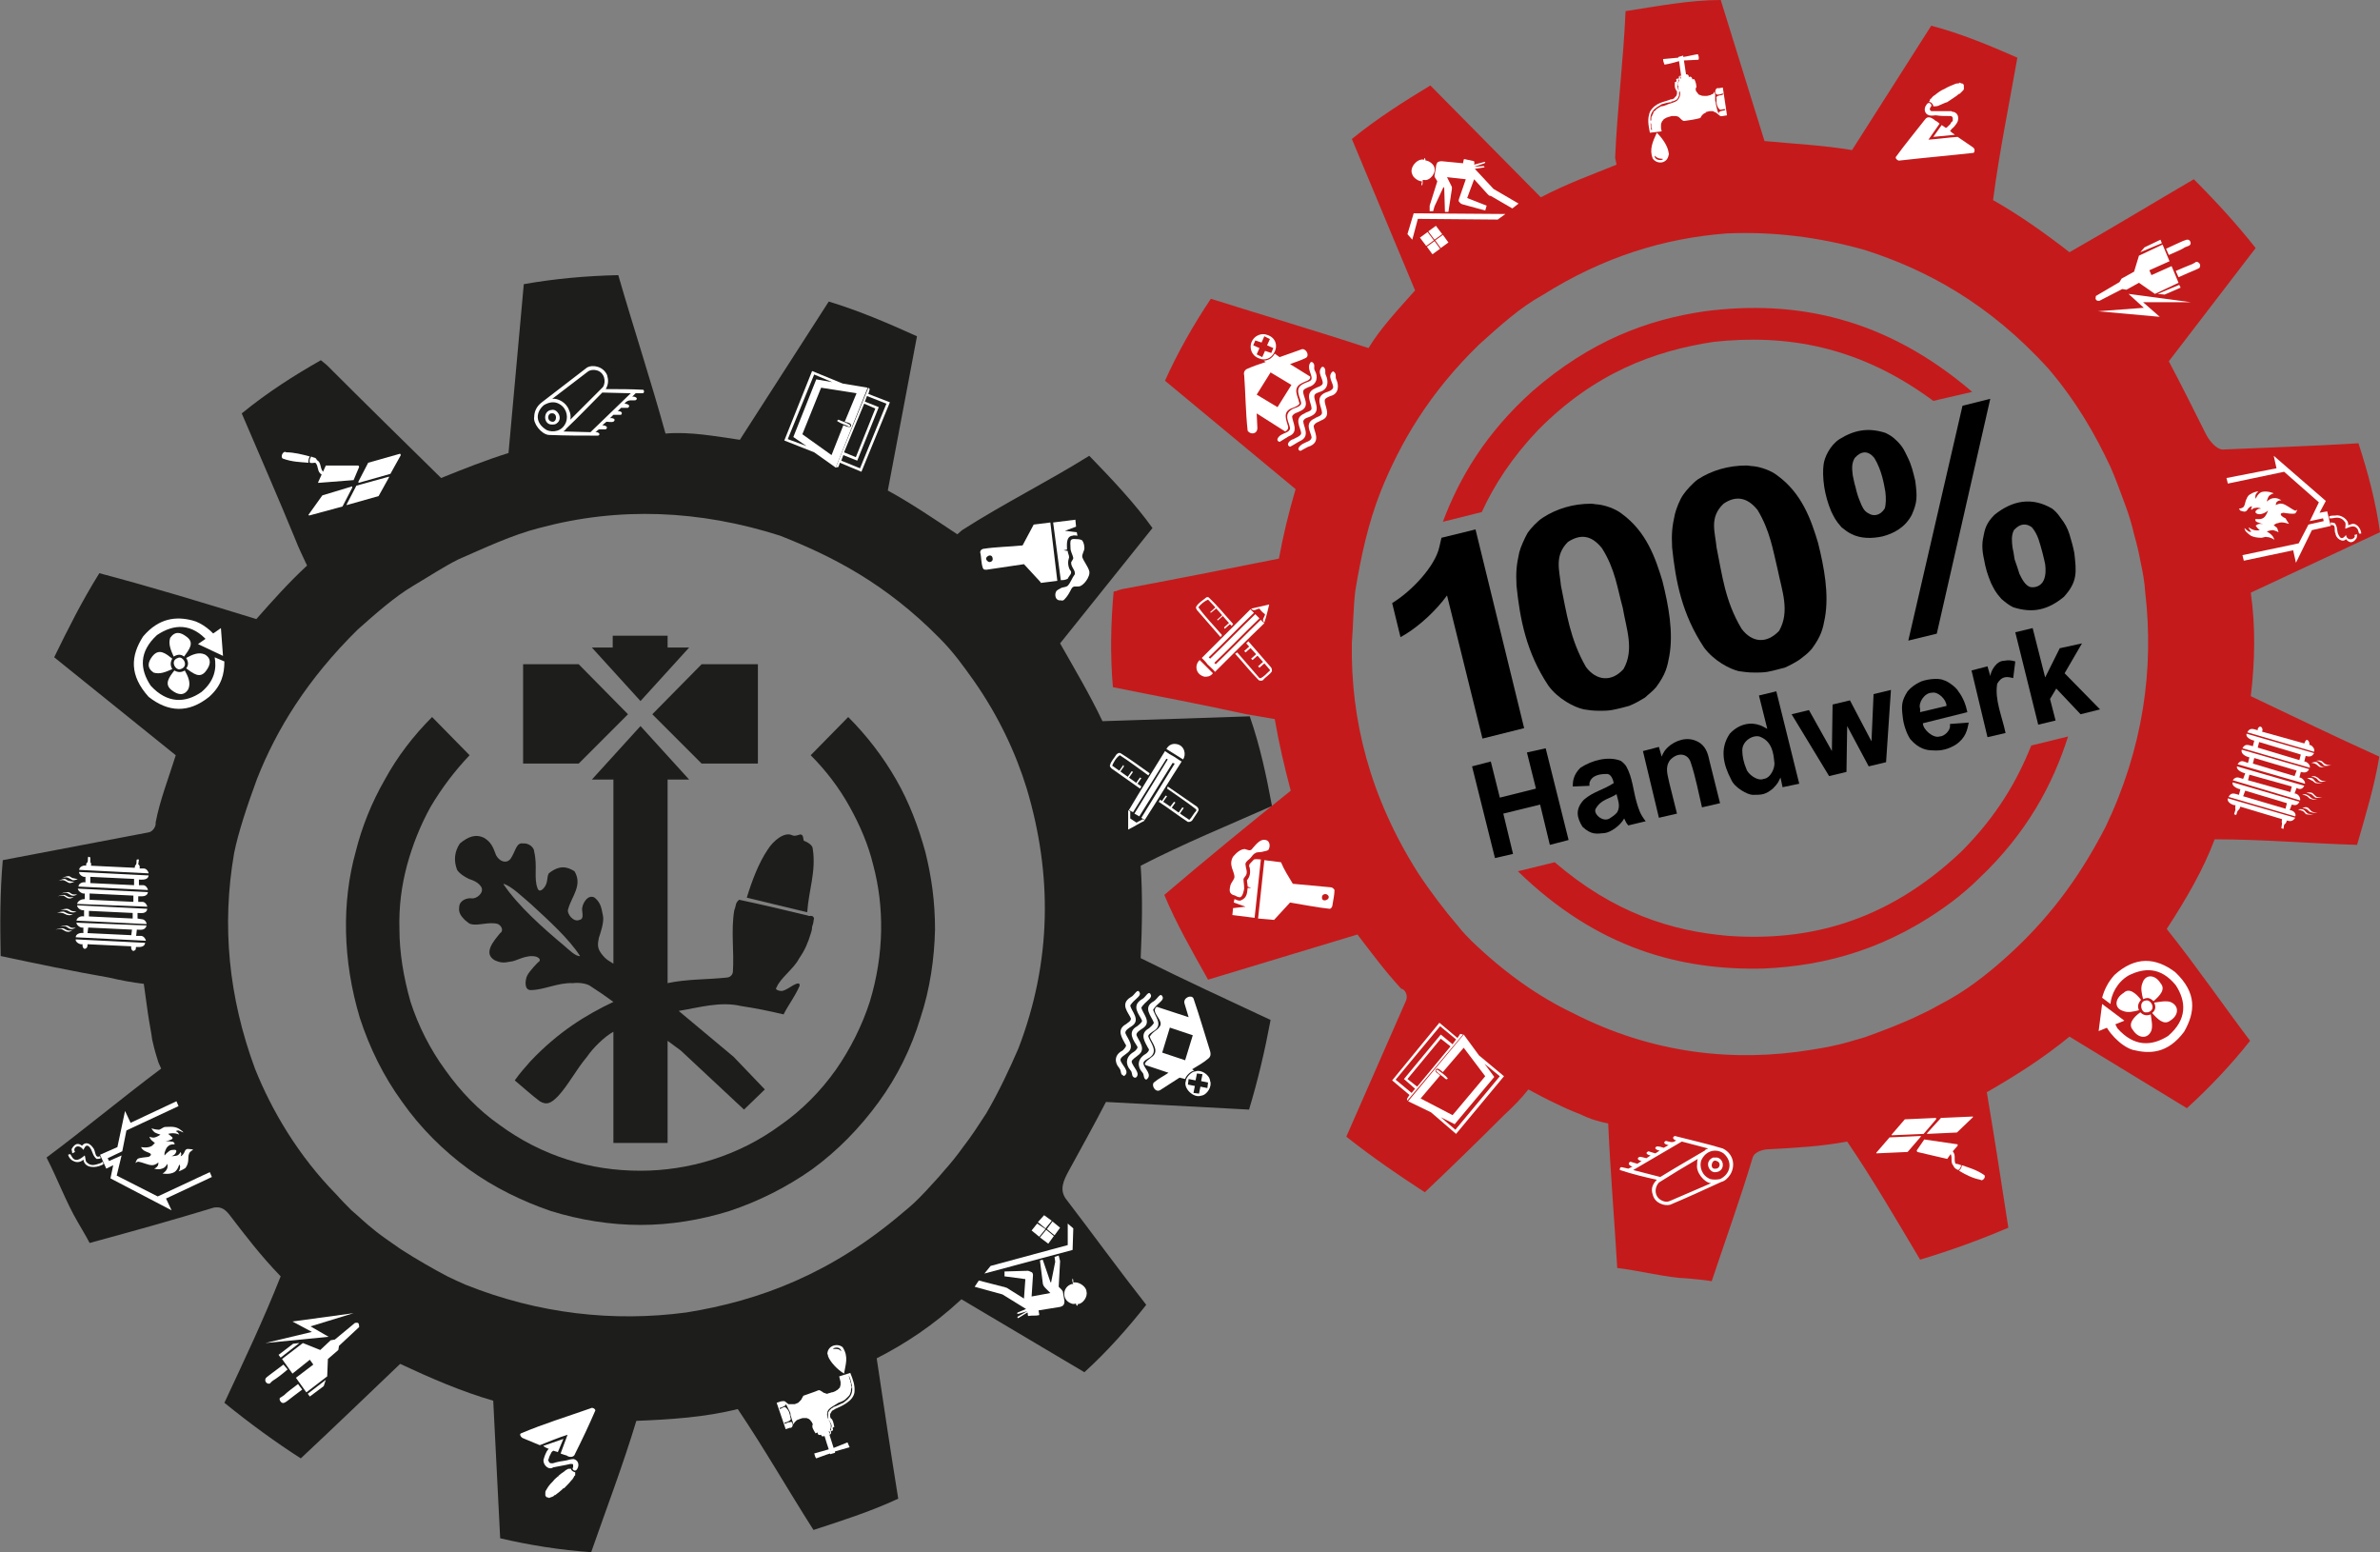 <?xml version="1.0" encoding="utf-8"?>
<!-- Generator: Adobe Illustrator 26.0.3, SVG Export Plug-In . SVG Version: 6.00 Build 0)  -->
<svg version="1.1" id="Ebene_1" xmlns="http://www.w3.org/2000/svg" xmlns:xlink="http://www.w3.org/1999/xlink" x="0px" y="0px"
	 viewBox="0 0 342.6 223.4" style="enable-background:new 0 0 342.6 223.4;" xml:space="preserve">
<rect x="0" y="0" width="342.6" height="223.4" fill="#808080" stroke="none"/>
<style type="text/css">
	.st0{fill-rule:evenodd;clip-rule:evenodd;fill:#C51A1B;}
	.st1{fill-rule:evenodd;clip-rule:evenodd;fill:#1D1D1B;}
	.st2{fill-rule:evenodd;clip-rule:evenodd;fill:#FFFFFF;}
	.st3{fill-rule:evenodd;clip-rule:evenodd;}
	.st4{fill:#1D1D1B;}
	.st5{fill:none;stroke:#1D1D1B;stroke-width:0;stroke-linecap:round;stroke-linejoin:round;stroke-miterlimit:10;}
</style>
<g>
	<path class="st0" d="M268.5,36c8.7,2.8,17.8,7.6,26.4,17.1c4,4.7,6.7,9.4,8.9,14.1c0.8,1.8,1.5,3.8,2.1,5.4c0.6,1.6,1,3,1.3,4.3
		c0.4,1.4,0.7,2.7,0.9,3.8c0.4,1.9,0.6,3,0.7,4.5c1.3,11.1-0.3,22.5-5.7,33.8c-3.1,6-7.2,12.3-13.9,18.4c-3.4,3.1-6.5,5.4-9.8,7.1
		c-0.9,0.5-1.8,1-2.9,1.5c-1.2,0.6-2.6,1.2-4.1,1.8c-1.5,0.6-2.9,1.1-4,1.5c-1.1,0.3-1.7,0.5-2.4,0.7c-1.4,0.4-3.3,0.8-5.3,1.1
		c-11,1.8-22.8,0.6-34.3-5.3c-4.8-2.3-9.6-5.6-14.5-10.3c-0.7-0.7-1.3-1.3-2-2.2c-1.9-2.2-4.1-5.1-5.8-7.7
		c-6.9-10.9-9.7-22-9.5-33.1c0.2-2.5,0.2-5,0.5-7.5c0.8-4.8,1.8-9.6,3.7-14.4c2.8-6.9,6.9-14,14.1-21c3.1-2.8,6-5.4,9.1-7.1
		c8.9-5.6,17.6-8.2,26.5-8.9C255.2,33.3,261.8,34.1,268.5,36 M290.4,8.3c-4.1-1.8-8.2-3.5-12.4-4.6l-11.4,17.9
		c-4.2-0.7-8.4-0.9-12.6-1.3L247.7,0c-4.5,0-9.1,0.9-13.7,1.6c-0.3,7-1.2,14.1-1.5,21.1l0.2,1c-3.7,1.5-7.3,2.8-10.9,4.7l-15.9-16.1
		c-3.8,2.3-7.6,4.7-11.3,7.7l9.1,21.8c-2.5,2.8-5.1,5.6-6.7,8.3c-7.6-2.5-15.1-4.7-22.7-7.1c-2.6,3.9-4.8,7.8-6.6,11.8l18.8,15.6
		c-1,3.4-1.8,6.7-2.4,10c-7.5,1.5-15.1,3-22.6,4.4c-0.4,0.1-0.7,0.2-0.9,0.3c-0.3,0-0.2,0-0.3,0.1c-0.4,4.5-0.5,9.1-0.1,13.7
		c6.4,1.3,12.9,2.5,19.2,3.9c1.4,0.2,2.8,0.5,4.1,0.7c0.6,3.5,1.4,6.9,2.3,10.3c-6.1,4.9-12.1,9.8-18.2,15c1.7,4.1,4,8.1,6.3,12.2
		l21.5-6.5c2,2.6,3.9,5.2,6.3,7.8c0.6,0.1,1,1,0.7,1.7l-8.6,19.6c3.8,3,7.6,5.6,11.3,8c3.8-3.6,7.5-7.2,11.4-11.1
		c1.3-1.2,2.5-2.4,3.5-3.7c1.3,0.7,2.6,1.4,3.9,2c1.2,0.6,2.6,1.2,3.4,1.5c1.7,0.8,2.2,0.9,3.3,1.2l0.9,0.2
		c0.3,6.9,0.9,13.9,1.3,20.8c3.4,0.4,7.1,1.4,10.1,1.5c1,0.1,2.4,0.2,3.5,0.4c2-6,4.1-11.8,5.9-17.8c0.3-0.9,1.6-1.2,2.5-1.2
		c3.7-0.2,7.4-0.4,11.1-1.1c3.8,5.6,7.1,11.3,10.5,17c4.3-1.3,8.5-2.8,12.7-4.6c-1-6.5-2-13-3.1-19.5c4-2.3,8-4.8,11.9-8l16.9,10.3
		c3.3-3,6.5-6.4,9.1-9.7c-4-5.3-7.7-10.7-12-16.1c2.8-4.3,5.3-8.6,6.9-12.9c6.9,0,13.7,0.6,20.5,0.8c1.2-4.2,2.5-8.4,3.2-12.7
		c-6.2-2.8-12.4-5.8-18.5-8.7c0.6-5,0.7-10,0-14.9l18.6-8.7c-0.6-4.3-1.7-8.5-3.1-12.8c-6.5,0.4-12.9,0.6-19.5,0.9
		c-1,0-2.1-1.4-2.6-2.5c-1.7-3.4-3.4-6.8-5.2-10.2l12.5-16.3c-2.6-3.3-5.6-6.6-8.9-9.9c-6,3.5-11.9,7.1-17.9,10.5
		c-3.6-2.8-7.3-5.4-11-7.5C287.8,21.9,289.2,15.1,290.4,8.3z"/>
	<path class="st1" d="M147.8,113.5c3.7,12.4,3.6,24.9-1.2,37.4c-1.3,3-2.8,6.2-4.6,9.3c-1.1,1.7-2.2,3.4-3.3,4.8
		c-1,1.4-1.9,2.5-2.8,3.5c-0.9,1.1-1.9,2.1-2.6,2.9c-1.4,1.5-2.2,2.2-3.3,3.1c-10.3,8.8-20.6,12.7-31.2,14.4
		c-10.5,1.4-21.3,0.2-31.8-4c-0.9-0.4-1.8-0.8-2.6-1.2c-1.9-1-4.2-2.3-6.7-3.9c-1.3-0.9-2.6-1.8-3.5-2.5c-2-1.6-2.3-2-3.6-3.1
		c-0.6-0.6-1.4-1.4-2.2-2.3c-5.5-5.6-9.3-12.1-11.7-18.1c-3.8-10.3-4.8-20.6-3-31c0.6-3,1.9-6.9,3.3-10.7
		c2.8-7.1,7.2-14.3,14.5-21.5c2.6-2.3,5.3-4.7,8-6.3c2.2-1.3,4.3-2.7,6.5-3.8c3.9-1.7,7.7-3.5,11.6-4.5c11.5-3.1,23.1-2.6,34.7,1.1
		c7.6,3,15.2,6.9,22.9,14.7c2.1,2.1,3.5,4.1,5,6.2C143.7,103,146.2,108.3,147.8,113.5 M183.1,116c-0.8-4.3-1.7-8.6-3.2-12.9
		l-21.2,0.7c-1.8-3.8-4-7.5-6.1-11.2L165.9,76c-2.5-3.5-5.8-7-9.1-10.4c-6.1,3.8-12.2,6.8-18.3,10.7l-0.7,0.6
		c-3.3-2.2-6.7-4.5-10-6.3l4.2-22.2c-4.2-1.9-8.4-3.7-12.7-5l-12.8,19.9c-3.5-0.5-7.1-1.2-10.7-0.9c-2.1-7.6-4.6-15.2-6.8-22.8
		c-4.5,0.1-9.1,0.5-13.6,1.3l-2.2,24.3c-3.2,1-6.5,2.3-9.7,3.6c-5.4-5.3-11-10.8-16.4-16.2c-0.2-0.2-0.5-0.4-0.6-0.5
		c-0.4-0.3-0.3-0.3-0.4-0.2c-3.7,2.1-7.5,4.5-11.3,7.6c2.6,6.1,5.2,12,7.7,18.1c0.5,1.3,1.1,2.5,1.7,3.8c-2.7,2.5-5,5.1-7.3,7.7
		c-7.5-2.3-15-4.6-22.6-6.6c-2.5,4-4.5,8-6.5,12.1l17.5,14.1c-1,3.2-2.3,6.5-2.9,9.7c0.1,0.5-0.4,1.3-1,1.4l-21,4
		C0,128.4,0,133,0.1,137.6c5.2,1.1,10.4,2.2,15.6,3.1c1.7,0.4,3.3,0.7,5,0.9c0.2,1.4,0.4,2.9,0.6,4.3c0.2,1.4,0.5,2.8,0.6,3.7
		c0.4,1.8,0.6,2.3,0.9,3.3l0.4,0.9c-5.6,4.2-11,8.7-16.5,12.8c1.6,3.1,2.8,6.4,4.5,9.3c0.5,0.9,1.2,2,1.7,3c5.9-1.6,12-3.3,17.9-5.1
		c0.8-0.1,1.4,0,2.2,1c2.3,3,4.5,5.9,7.4,8.9c-2.4,6.1-5.3,12.2-8.1,18.2c3.7,3,7.4,5.7,11,8c4.8-4.5,9.6-9.1,14.3-13.6
		c4.5,2.1,8.9,4,13.4,5.3l1,19.8c4.3,1,8.7,1.7,13.1,2c2.2-6.3,4.6-12.6,6.5-18.9c4.9-0.2,9.8-0.5,14.6-1.7
		c3.9,5.8,7.2,11.6,10.9,17.4c4-1.3,8.1-2.6,12.2-4.5c-1.1-6.8-2.1-13.5-3.1-20.2c4.1-2.1,8.1-4.7,12.2-8.5l17.7,10.5
		c3.3-3,6.3-6.4,8.9-9.7c-4-5.1-7.7-10.2-11.6-15.3c-0.9-1.3-0.3-2.6,0.4-3.9c1.8-3.3,3.7-6.7,5.4-10l20.6,1.1
		c1.3-4.3,2.3-8.6,3.1-12.9c-6.2-2.9-12.5-5.8-18.7-8.9c0.2-4.4,0.3-8.9,0-13.3C170.4,121.4,176.8,118.8,183.1,116z"/>
	<path class="st2" d="M278.4,17.2c-0.3-0.2-0.9-0.6-1.3,0c-1.4,1.8-2.9,3.6-4.2,5.4c-0.1,0.2,0.3,0.6,0.6,0.5
		c3.5-0.4,7-0.7,10.6-1.1c0.2-0.2,0.2-0.6-0.1-0.8l-2.2-1.5c-1.4,0.1-2.8,0.3-4.2,0.4l1.6-2.3c-0.2-0.2-0.5-0.4-0.7-0.5
		C278.4,17.2,278.4,17.2,278.4,17.2 M280.9,16c-0.1,0-0.1,0-0.2,0c-0.8,0-1.7,0-2.5,0c-0.1,0-0.1,0-0.1,0c-0.1,0-0.1,0-0.1,0
		l-0.1-0.1c-0.1-0.1-0.1-0.1-0.1-0.1c0-0.1,0,0,0-0.1c0-0.1,0-0.1,0-0.1c0.1-0.1,0.1-0.1,0.1-0.2c0.4-0.2-0.2-1-0.6-0.3
		c-0.4,0.5-0.3,1.3,0.4,1.5c0.4,0.1,0.6,0,0.9,0h0.1c0.6,0.1,1.2,0.1,1.9,0.1c0.1,0,0.1,0,0.2,0c0.1,0,0.2,0.1,0.2,0.1
		c0.1,0.1,0.1,0.2,0.1,0.2s0,0,0,0.1c0,0.1,0,0.1,0,0.2c0,0,0,0,0,0.1c-0.1,0.1-0.2,0.2-0.3,0.3v0.1c-0.1,0.1-0.3,0.3-0.4,0.4
		c-0.1,0.1-0.2,0.2-0.3,0.2c-0.2-0.1-0.4-0.3-0.6-0.4l-1.2,1.7l3.1-0.3c-0.2-0.2-0.5-0.3-0.7-0.6c0.1,0,0.3-0.3,0.3-0.3
		c0.2-0.1,0.5-0.5,0.7-0.8c0.3-0.5,0.3-1.4-0.5-1.6C281.1,16.1,281,16.1,280.9,16z M278.3,15.3c0.1,0,0.2,0,0.3,0
		c0.3,0,0.5-0.1,0.7-0.2c0.3-0.1,0.6-0.3,1-0.4c0.3-0.2,0.6-0.4,0.9-0.6c0.3-0.2,0.6-0.4,0.8-0.6h0.1c0.1-0.1,0.3-0.3,0.4-0.4
		c0.1-0.1,0.2-0.2,0.2-0.3c0-0.1,0-0.1,0-0.1c0-0.1,0-0.2,0-0.3c0-0.1,0-0.2-0.1-0.3c-0.1-0.1-0.2-0.1-0.3-0.1
		c-0.1-0.1-0.2-0.1-0.3-0.1V12c-0.2,0-0.4,0-0.6,0.1c-0.5,0.2-1,0.4-1.5,0.7c-0.5,0.2-0.9,0.5-1.4,0.9c-0.2,0.1-0.4,0.3-0.5,0.5
		c-0.1,0-0.1,0-0.1,0c0,0.1-0.1,0.1-0.1,0.2c0,0,0,0,0,0.1l-0.1,0.1v0.1C277.9,14.6,278.3,15,278.3,15.3z"/>
	<path class="st2" d="M81.6,209.5c0.2,0.2,1,0.4,1.2-0.3c1-2,2-4.1,2.9-6.2c0-0.2-0.4-0.5-0.7-0.3c-3.4,1.2-6.7,2.2-10,3.6
		c-0.3,0.1,0,0.6,0.3,0.7l2.4,1c1.3-0.5,2.7-1.1,4-1.5l-1,2.7C81,209.3,81.2,209.4,81.6,209.5L81.6,209.5 M79.4,211.3
		c0.1,0,0.2-0.1,0.2-0.1c0.9-0.2,1.7-0.3,2.5-0.5h0.1c0,0,0,0,0.1,0h0.1c0.1,0.1,0.1,0.1,0.1,0.1s0,0,0,0.1c0,0,0,0,0,0.1
		c0,0.1,0,0.1,0,0.1c0,0.1,0,0.1,0,0.1c-0.3,0.2,0.3,0.8,0.6,0.2c0.3-0.5,0.2-1.2-0.5-1.4c-0.4,0-0.7,0.1-1.1,0.2
		c-0.7,0.1-1.3,0.2-1.9,0.4c-0.1,0-0.2,0-0.2,0s0,0-0.1,0c0,0-0.1,0-0.2-0.1l-0.1-0.1v-0.1c-0.1-0.1-0.1-0.1-0.1-0.2
		c0,0,0-0.1,0.1-0.1c0-0.1,0-0.2,0.1-0.4c0.1-0.2,0.2-0.4,0.3-0.6c0.1-0.1,0.2-0.2,0.3-0.2c0.2,0.1,0.4,0.1,0.6,0.2l0.8-1.9l-2.9,1
		c0.2,0.2,0.5,0.3,0.7,0.4c0.1,0,0.1,0,0.1,0c-0.1,0.1-0.3,0.4-0.3,0.4c-0.1,0.2-0.3,0.6-0.4,1C78,210.5,78.7,211.5,79.4,211.3z
		 M82.1,211.4c-0.1,0-0.2,0-0.3,0c-0.2,0.1-0.4,0.2-0.6,0.4c-0.3,0.2-0.6,0.4-0.8,0.6c0,0.1,0,0.1-0.1,0.1c-0.2,0.2-0.5,0.4-0.7,0.7
		c-0.3,0.3-0.5,0.5-0.7,0.8c-0.1,0.2-0.2,0.3-0.3,0.5c-0.1,0.1-0.1,0.3-0.1,0.4c0,0,0-0.1,0,0.1c0,0,0,0.1,0,0.2
		c0,0.1,0.1,0.2,0.2,0.3c0.1,0,0.2,0,0.3,0.1c0.1,0,0.2-0.1,0.3-0.1c0.2-0.1,0.4-0.1,0.5-0.3c0.1,0,0.1,0,0.1,0
		c0.4-0.3,0.8-0.6,1.2-1h0.1c0.4-0.4,0.8-0.8,1.1-1.2c0,0,0.1,0,0.1-0.1c0.1-0.1,0.2-0.3,0.3-0.5c0,0,0.1,0,0.1-0.1c0,0,0-0.1,0-0.2
		c0-0.1,0-0.1,0-0.2c-0.1,0-0.6-0.2-0.6-0.5C82.2,211.4,82.2,211.4,82.1,211.4z"/>
	<path class="st2" d="M238.3,15.6c-0.7,0.5-0.8,1.4-0.7,1.8c0,0.5,0,1,0.1,1.3h0.1c0,0,0,0,0-0.1c0-0.1-0.1-0.2-0.1-0.3
		c0-0.2,0-0.3,0-0.4c-0.1-0.2-0.1-0.3-0.1-0.4c0-0.1,0-0.1,0.1-0.2c0-0.1,0-0.1,0-0.2c0-0.2,0-0.3,0.1-0.4c0.1-0.2,0.1-0.3,0.2-0.4
		c0,0,0,0,0-0.1c0-0.1,0.1-0.2,0.3-0.3c0.1-0.2,0.2-0.2,0.3-0.3c0.2-0.1,0.3-0.2,0.5-0.3c0.3,0,0.5-0.1,0.8-0.2
		c0.3-0.2,1.2-0.3,1.6-0.7c0.4-0.5,0.4-0.9,0.3-1.3c-0.1,0.1-0.1,0.2-0.1,0.3c0,0.1,0,0.2,0,0.3c0,0.1-0.1,0.2-0.1,0.3
		c-0.1,0.1-0.1,0.2-0.2,0.3c-0.2,0.1-0.3,0.2-0.4,0.2c-0.2,0.1-0.2,0.1-0.4,0.1c0,0,0,0,0,0.1c-0.3,0-1.1,0.2-1.4,0.3
		C239.1,15.1,238.5,15.4,238.3,15.6 M241.6,12.7L241.6,12.7c0-0.1,0-0.2,0-0.3l-0.1-0.1c0-0.1,0-0.1,0-0.2c0,0,0,0,0-0.1
		c0,0,0,0,0-0.1c0.1,0,0.1,0,0.1-0.1c0.1-0.1,0.1-0.2,0.1-0.3l-0.1-0.1c0,0.1,0,0.1,0,0.2c0,0.1,0,0,0,0.1c-0.3,0.5-0.1,0.8,0,1.3
		C241.7,12.9,241.6,12.8,241.6,12.7z M244.7,17c0,0,0.1,0,0.1-0.1c0.1-0.1,0.1-0.2,0.2-0.3c0.1-0.1,0.2-0.2,0.2-0.2
		c0.2-0.1,0.3-0.2,0.4-0.2c0-0.1,0-0.1,0-0.1c0.2,0,0.4-0.1,0.5-0.1h0.1c0.1,0,0.2,0,0.4,0c0.1,0.1,0.2,0.1,0.4,0.2
		c0.1,0.1,0.3,0.2,0.5,0.4c0.2,0.2,0.3,0.1,0.5,0.1l0.6-0.1l-0.6-4l-0.6,0.1c-0.6-0.2-0.7,1.1,0,0.9c0,0,0,0,0.1,0
		c0.2,0,0.4-0.2,0.6-0.1c-0.1,0.2-0.2,0.1-0.3,0.2c-0.2,0-0.9,0.1-0.7,0.5c0,0.4-0.1,1.1,0.5,1.6c0.2,0,0.5-0.1,0.7-0.1
		c0.1,0,0.1,0.1,0,0.1c0,0.1-0.1,0.1-0.1,0.1c-0.2,0-0.9,0.1-0.8,0.5c-0.2-0.5-0.3-0.9-0.4-1.4c0-0.1,0-0.3-0.1-0.5
		c0-0.2,0-0.7,0-0.9l-0.1-0.4c-0.1,0.1-0.1,0.2-0.2,0.3c-0.2,0.1-0.3,0.1-0.4,0.2c-0.2,0-0.3,0.1-0.5,0.1c-0.1,0-0.2,0-0.4,0
		s-0.3,0-0.5-0.1c-0.1,0-0.2-0.1-0.3-0.1c-0.1-0.2-0.2-0.3-0.3-0.4c0-0.1-0.1-0.1-0.1-0.2c0-0.1,0-0.2,0-0.3c0,0,0-0.1,0.1-0.1
		c0-0.4-0.1-0.8-0.3-1.2h-0.3c0-0.2-0.2-0.5-0.5-0.3c0-0.3-0.1-0.4-0.4-0.4c-0.1-0.6-0.2-1.3-0.3-2l2.1-0.1c0.1-0.3,0-0.6-0.1-0.8
		c-0.7,0.1-1.4,0.3-2.1,0.4V8l-0.7,0.2v0.1l-2.2,0.2c0,0.3,0.1,0.5,0.2,0.8c0.7-0.1,1.4-0.3,2.1-0.5c0.1,0.7,0.2,1.4,0.3,2.1
		c-0.3,0-0.4,0.1-0.3,0.4c-0.1,0-0.5,0-0.4,0.2c0.1,0.2,0,0.3-0.2,0.3c0,0.4-0.1,0.8,0.2,1.2c0,0.1,0,0.1,0.1,0.1c0,0,0,0,0,0.1
		c0,0.1,0,0.1,0,0.2c0,0.1,0,0.2-0.1,0.4c0,0-0.1,0.1-0.2,0.2c-0.1,0.1-0.1,0.2-0.2,0.2c-0.2,0.1-0.2,0.1-0.4,0.1
		c-0.9,0.4-2.2,0.4-3,1.8c-0.4,1.1-0.2,1.9,0,3l1.7-0.2c0-0.1-0.1-0.3-0.1-0.5c0-0.1,0-0.2,0-0.3c0-0.2,0-0.3,0.1-0.5
		c0-0.1,0.1-0.2,0.2-0.3c0.1-0.1,0.1-0.2,0.2-0.2c0.2-0.1,0.3-0.2,0.4-0.2c0.2-0.1,0.4-0.1,0.6-0.2c0.2,0,0.4,0,0.6,0
		c0.2,0,0.3,0.1,0.4,0.1c0.2,0.1,0.6,0.7,0.9,0.6C243.2,17.3,244,17.2,244.7,17z M241.9,11h-0.1l0.1,0.3h0.1L241.9,11z"/>
	<path class="st2" d="M238.6,22.7c0.3,0.2,0.7,0.1,0.8,0.2c-0.3,0.3-1.3,0.1-1.2-0.5C238.3,22.5,238.5,22.7,238.6,22.7 M240.2,22
		c-0.1-0.9-0.8-2-1.7-2.9c-0.6,1.3-1.1,2.4-0.6,3.7c0.6,0.9,2.1,0.8,2.3-0.5C240.3,22.2,240.2,22.1,240.2,22z"/>
	<path class="st2" d="M122.2,201.2c0.6-0.6,0.5-1.5,0.4-1.9c-0.1-0.5-0.2-0.9-0.4-1.3v0.1c0,0.1,0.1,0.2,0.1,0.4
		c0.1,0.1,0.1,0.2,0.1,0.3c0,0,0,0,0,0.1c0.1,0.1,0.1,0.2,0.1,0.3c0,0.1,0,0.1,0,0.2c0,0.1,0.1,0.1,0.1,0.2c0,0.2-0.1,0.3-0.1,0.4
		c0,0.2,0,0.3-0.1,0.5c0,0.1-0.1,0.3-0.2,0.4c-0.1,0.1-0.2,0.2-0.3,0.3c-0.2,0.2-0.3,0.3-0.5,0.4c-0.2,0.1-0.4,0.2-0.7,0.3
		c-0.4,0.3-1.6,0.8-1.6,1.4c-0.1,0.3,0,0.6,0.1,0.9c0.1-0.1,0-0.2,0-0.3c0-0.1,0-0.2,0-0.3c0,0,0,0.1,0,0c0-0.1,0-0.2,0-0.3
		c0.1-0.1,0.1-0.2,0.2-0.3c0.1-0.1,0.2-0.2,0.3-0.3c0.2-0.1,0.2-0.1,0.3-0.2c0.4-0.1,1.1-0.5,1.4-0.6
		C121.5,201.8,122.1,201.4,122.2,201.2 M119.4,204.6C119.4,204.6,119.4,204.6,119.4,204.6c0.1,0.1,0.1,0.2,0.1,0.2
		c0,0.1,0,0.1,0.1,0.2c0,0,0,0.1,0,0.2v0.1c0,0.1,0,0.1,0,0.2c-0.1,0.1-0.1,0.2-0.1,0.2c0,0.1,0,0.1,0,0.1l0.1,0.1h0.1
		c-0.1-0.1-0.1-0.2-0.1-0.2s0,0,0-0.1c0.3-0.5-0.1-0.8-0.3-1.3C119.3,204.4,119.4,204.5,119.4,204.6z M115.6,200.9c0,0,0,0,0,0.1
		c-0.1,0.1-0.1,0.2-0.2,0.3c0,0.1-0.1,0.2-0.2,0.3c-0.1,0.1-0.2,0.2-0.3,0.3c-0.2,0.1-0.3,0.1-0.5,0.2c-0.2,0-0.3,0-0.4,0
		c-0.2,0-0.3,0-0.5,0c-0.1-0.1-0.3-0.2-0.5-0.4c-0.2-0.1-0.4,0-0.6,0l-0.6,0.2l1.3,3.8l0.6-0.2c0.6,0.1,0.5-1.1,0-0.8
		c-0.1,0-0.1,0-0.2,0c-0.2,0.1-0.4,0.2-0.6,0.2c0-0.2,0.2-0.2,0.3-0.2c0.2-0.1,0.8-0.3,0.6-0.6c-0.1-0.4-0.1-1.1-0.8-1.6
		c-0.2,0-0.5,0.2-0.7,0.3c-0.1-0.1-0.1-0.1,0-0.2h0.1c0.2-0.1,0.9-0.3,0.7-0.6c0.2,0.4,0.4,0.8,0.6,1.2c0.1,0.2,0.1,0.3,0.1,0.5
		c0.1,0.2,0.2,0.7,0.3,0.9l0.1,0.4c0.1-0.1,0.1-0.2,0.2-0.3c0.1-0.1,0.2-0.2,0.3-0.3c0.2-0.1,0.3-0.1,0.5-0.2c0.1,0,0.2-0.1,0.4-0.1
		c0.2,0,0.3,0,0.5,0c0.1,0,0.2,0.1,0.3,0.1c0.1,0.1,0.3,0.2,0.3,0.3c0.1,0.1,0.2,0.2,0.2,0.3c0,0,0.1,0.1,0.1,0.2
		c-0.2,0.4,0.1,0.8,0.4,1.3l0.2-0.1c0.1,0,0.1,0,0.1,0c0,0.3,0.2,0.4,0.5,0.3c0,0.2,0.2,0.3,0.4,0.2h0.1c0.2,0.7,0.4,1.3,0.6,1.9
		l-2.1,0.6c0.1,0.2,0.1,0.5,0.3,0.7c0.6-0.2,1.3-0.5,2-0.7v0.1l0.7-0.2c0-0.1,0-0.1,0-0.2l2.1-0.6c-0.1-0.2-0.2-0.5-0.3-0.7
		c-0.7,0.3-1.3,0.5-2,0.8c-0.2-0.6-0.4-1.3-0.6-1.9c0.2-0.1,0.3-0.2,0.2-0.5c0.1,0,0.4-0.1,0.3-0.3c-0.1-0.2,0-0.3,0.2-0.3
		c-0.1-0.4-0.1-0.8-0.4-1.2c-0.1,0-0.1,0-0.1,0v-0.1c-0.1-0.1-0.1-0.2-0.1-0.2c0-0.1,0-0.3,0-0.4c0.1-0.1,0.1-0.2,0.2-0.3
		c0-0.1,0.1-0.2,0.2-0.2c0.1-0.1,0.2-0.1,0.3-0.2c0.9-0.4,2.6-1.1,2.8-2.4c0.1-1-0.2-1.8-0.6-2.8l-1.6,0.5c0,0.1,0.1,0.3,0.1,0.4
		c0,0.1,0.1,0.3,0.1,0.4c0,0.1,0,0.3,0,0.4c0,0.1-0.1,0.3-0.1,0.4c-0.1,0.1-0.2,0.2-0.3,0.3c-0.1,0.1-0.2,0.1-0.3,0.2
		c-0.2,0.1-0.4,0.2-0.6,0.2c-0.2,0.1-0.4,0.1-0.6,0.2c0,0,0.1,0-0.1,0c-0.1,0-0.2-0.1-0.3-0.1c-0.2,0-0.6-0.5-0.9-0.4
		C117.1,200.4,116.4,200.6,115.6,200.9z M119.4,206.3h0.1l-0.1-0.3h-0.1L119.4,206.3z"/>
	<path class="st2" d="M120.7,194.2c-0.3-0.1-0.7,0-0.8-0.1c0.3-0.2,1.1-0.3,1.2,0.4C121,194.4,120.8,194.2,120.7,194.2 M119.2,195.2
		c0.3,0.8,1.3,1.9,2.3,2.5c0.2-1.3,0.7-2.4-0.2-3.8c-0.7-0.6-2.1-0.3-2.2,0.9C119.1,194.9,119.2,195,119.2,195.2z"/>
	<path class="st0" d="M297.7,106l-5.3,1.3c-2,5-4.9,10.1-10.1,15.3c-10.8,10.2-22.1,12.9-33.5,12.1c-8.2-0.7-16.5-3.3-25-10.6
		l-5.3,1.3c11.4,11.1,23.4,14.3,35.4,14c8.9-0.4,18-2.8,27.2-9.7c1.3-1,2.6-2.1,3.7-3.2C291.8,119.9,295.5,112.9,297.7,106"/>
	<path class="st0" d="M283.9,56.4c-12.5-10.7-25.4-13.3-38.5-11.6C237.2,46,229,49,220.6,56.3c-6.7,6-10.5,12.4-12.9,18.8l5.6-1.4
		c1.8-3.9,4.3-7.8,8.1-11.8c8.1-8.2,16.7-11.4,25.3-12.7c10.3-1.1,20.8,0.5,31.6,8.5L283.9,56.4"/>
	<path class="st3" d="M219.4,104.8l-6,1.5l-5.1-20.6c-1.6,2.2-3.9,4.3-6,5.6c-0.2,0.1-0.5,0.3-0.7,0.4l-1.2-4.9
		c2.8-1.7,6.2-5.3,6.8-8.1c0.1-0.4,0.2-0.9,0.3-1.3l4.9-1.2L219.4,104.8"/>
	<path class="st3" d="M225.7,78c-2,2-1.2,4.1-1,6.3c0.8,3.9,1.3,7.7,3.6,11.7c1.5,2,3.7,2.2,5.4,0.3c1.6-2.8,0.4-5.8-0.1-8.8
		c-0.8-2.9-1.1-5.6-3-8.6C229,76.9,227.4,76.9,225.7,78 M230,72.6c1,0.1,2.5,0.6,3.4,1.3c3.6,2.6,4.9,6.4,5.9,9.7
		c0.9,3.6,1.6,7.4,1,10.8c-0.3,1.6-0.5,2.6-1.9,4.5c-0.6,0.7-1.2,1.1-1.6,1.5c-0.5,0.3-1.5,0.9-2.3,1.2c-0.4,0.1-1.4,0.4-2.5,0.6
		c-0.6,0.1-1.3,0.1-1.7,0.1c-1.1,0-1.6-0.1-2.3-0.2c-1.4-0.3-3.7-1.5-5.1-3.4c-3.2-4.8-4.1-9.6-4.6-14.4c-0.1-2,0-3,0.4-4.8
		c0.2-0.8,0.8-2.1,1.2-2.8c0.4-0.6,1.4-1.7,2.2-2.2c2-1.3,4.4-2,6.9-2C229.4,72.5,229.7,72.6,230,72.6z"/>
	<path class="st3" d="M248.1,72.5c-2.1,2-1.2,4.1-1,6.3c0.8,3.9,1.2,7.7,3.6,11.7c1.5,2,3.6,2.2,5.4,0.3c1.6-2.8,0.4-5.8-0.2-8.8
		c-0.7-2.9-1.1-5.6-2.9-8.6C251.4,71.4,249.7,71.4,248.1,72.5 M252.4,67.1c1,0.1,2.5,0.6,3.4,1.3c3.6,2.6,4.9,6.4,5.9,9.7
		c0.9,3.6,1.6,7.4,1,10.8c-0.3,1.6-0.5,2.6-1.9,4.5c-0.6,0.7-1.2,1.1-1.7,1.5c-0.4,0.3-1.5,0.9-2.2,1.2c-0.5,0.1-1.4,0.4-2.5,0.6
		c-0.6,0.1-1.3,0.1-1.7,0.1c-1.2,0-1.6-0.1-2.4-0.2c-1.3-0.3-3.6-1.5-5-3.4c-3.2-4.8-4.1-9.6-4.6-14.4c-0.1-2,0-3,0.4-4.8
		c0.2-0.8,0.7-2.1,1.2-2.8c0.4-0.6,1.4-1.7,2.1-2.2c2-1.3,4.4-2,7-2C251.7,67,252.1,67.1,252.4,67.1z"/>
	<path class="st3" d="M290.7,82.6c0.3,0.6,0.8,1.7,1.6,1.9c0.6,0.1,1.5-0.1,1.9-1c0.3-0.7,0.3-1.5,0.2-2.3c-0.1-0.4-0.2-1-0.4-1.7
		c-0.4-1.4-0.6-2.5-1.5-3.6c-0.8-0.6-1.7-0.6-2.6,0.4c-0.4,0.8-0.3,1.6-0.2,2.5c0.1,0.4,0.2,1,0.3,1.7
		C290.3,81.3,290.5,82,290.7,82.6 M285.5,77.3c0.2-1.1,0.4-2,1.6-3.2c2.6-2.1,5.4-2.6,8.3-0.9c0.4,0.3,0.8,0.7,1.2,1.3
		c0.7,0.9,1,1.5,1.3,2.4c0.3,1,0.5,1.7,0.7,2.7c0.3,2.7,0.5,4.1-1.5,6.3c-2.3,1.9-4.5,2.4-7.3,1.5c-0.6-0.3-1-0.6-1.7-1.2
		c-0.9-1-1.1-1.5-1.5-2.3c-0.5-1.2-0.8-2.2-1-3.4C285.3,79.2,285.3,78.2,285.5,77.3z M278.8,91.2l-4.1,1l7.8-33.8l4-1L278.8,91.2z
		 M267.8,72.3c0.2,0.5,0.5,1.3,1.2,1.6c0.6,0.4,1.6,0.4,2.3-0.7c0.2-0.6,0.2-1.5,0.1-2.4c-0.2-1.1-0.5-3.1-1.6-4.9
		c-0.9-1.1-1.9-1-2.8,0c-0.5,0.8-0.4,1.6-0.3,2.5c0.1,0.4,0.2,1.1,0.4,1.7C267.3,71,267.5,71.6,267.8,72.3z M262.5,66.9
		c0.1-1,0.9-2.8,2.3-3.7c2.1-1.3,4.1-1.7,6.6-0.9c0.6,0.3,1,0.5,1.7,1.2c0.9,0.9,1.1,1.5,1.5,2.3c0.6,1.2,0.8,2.2,1.1,3.4
		c0.3,2.3,0.3,3.1-0.5,4.9c-1,1.9-2.7,2.7-4.2,3.1c-1.4,0.3-3.1,0.4-4.6-0.4c-0.4-0.2-0.8-0.5-1.3-0.9c-0.9-1-1.1-1.5-1.5-2.3
		c-0.5-1.2-0.8-2.3-1-3.5C262.4,68.8,262.4,67.6,262.5,66.9z"/>
	<polyline class="st3" points="215.2,123.5 211.9,110.3 214.6,109.6 215.9,114.8 221.1,113.5 219.8,108.3 222.5,107.7 225.8,120.9 
		223.1,121.6 221.7,115.8 216.4,117.1 217.8,122.9 215.2,123.5 	"/>
	<path class="st3" d="M232.7,114.3c-1,0.7-2.2,0.7-3,2.1c-0.4,0.7,1,2,2,1.4c0.3-0.2,0.8-0.5,1.1-0.9
		C233.3,116,232.9,115.2,232.7,114.3 M226.4,113.2c0-0.8,0.1-1.7,1.1-2.7c1.7-1.1,4-1.7,5.8-1c0.2,0.1,0.7,0.6,0.8,0.8
		c0.9,1.6,1,3.5,1.5,5.2c0.3,1,0.5,1.7,1.3,2.7l-2.5,0.6c-0.3-0.3-0.4-0.6-0.6-1c-0.6,1.1-2,2-2.8,2.1c-1.2,0.1-1.9,0.3-3.2-0.9
		c-0.8-1.3-1.1-2.5,0.2-3.9c1.4-1.2,2.8-1.4,4.3-2.4c-0.1-0.5-0.4-1.4-1.1-1.3c-0.7,0-2.1,0.1-2.4,1.3c0,0.1,0,0.3,0,0.4
		L226.4,113.2z"/>
	<path class="st3" d="M247.6,115.6l-2.6,0.6c-0.5-2.1-0.9-4.3-1.6-6.4c-0.4-1.4-1.9-1.6-3-0.4c-0.8,1.1-0.3,2.2-0.1,3.3l1.1,4.4
		l-2.6,0.6l-2.3-9.6l2.3-0.6l0.4,1.4c0.2-0.5,0.4-1,1.3-1.7c1.3-0.9,2.9-1.2,4.3-0.2c0.9,0.7,1.1,1.7,1.3,2.6L247.6,115.6"/>
	<path class="st3" d="M251.4,110.7c0.2,0.7,1.6,1.8,2.5,1.4c1-0.1,1.7-1.7,1.5-2.5c-0.1-1.1-0.3-2.8-1.9-3.5
		c-0.9-0.5-2.7,0.4-2.7,1.9C250.8,108.8,251,109.8,251.4,110.7 M259,112.8l-2.4,0.5l-0.3-1.4c-0.3,0.6-0.3,0.8-1.1,1.6
		c-1.1,0.9-1.6,0.9-2.9,0.9c-0.7,0-2.6-1-3.1-2.2c-1.1-2.1-1.7-4.4-0.2-6.6c1.4-1.5,3.1-1.7,4.4-1.2c0.3,0.1,0.6,0.3,1,0.5l-1.2-4.8
		l2.5-0.6L259,112.8z"/>
	<polyline class="st3" points="263.3,111.7 257.9,102.8 260.4,102.2 263.7,108.1 263.8,101.4 266.3,100.8 269.4,106.7 269.7,99.9 
		272.2,99.3 271.5,109.7 269,110.3 265.9,104.5 265.8,111.1 263.3,111.7 	"/>
	<path class="st3" d="M280.2,101.6c0-0.9-1.2-2.1-2.1-1.9c-1.1,0-2,1.5-1.7,2.3c0,0.2,0,0.3,0,0.5L280.2,101.6 M283.4,104
		c-0.2,1-0.4,2.2-1.9,3.2c-1,0.6-2,0.9-3.3,0.8c-0.8,0-2-0.2-3.2-1.6c-0.5-0.7-1-2.1-1.1-3.2c-0.2-1.6-0.2-2.3,0.7-3.7
		c0.5-0.6,1.1-1,1.7-1.3c0.7-0.4,2.7-0.7,3.5-0.3c0.5,0.1,1.8,1,2.1,1.6c0.7,0.9,1.1,2,1.3,3l-6.4,1.6c0,0.9,1.5,2.2,2.4,1.9
		c0.7,0,1.6-0.9,1.5-1.6c0-0.1,0-0.1,0-0.2L283.4,104z"/>
	<path class="st3" d="M288.7,105.5l-2.6,0.6l-2.3-9.6l2.3-0.6l0.4,1.4c0.1-0.8,0.9-2.2,2-2.2c0.6-0.1,0.9-0.1,1.6,0.1l-0.3,2.4
		c-0.8-0.2-1.6-0.4-2.3,0.8C287.1,100.7,288.2,103.1,288.7,105.5"/>
	<polyline class="st3" points="293.4,104.3 290.1,91 292.6,90.4 294.4,97.5 296.5,93.3 299.7,92.6 297.2,96.9 302.3,102.1 
		299.5,102.8 296,99.1 295.1,100.6 295.9,103.7 293.4,104.3 	"/>
	<path class="st4" d="M122.1,103.2l-5.4,5.5c2.2,2.2,4.1,4.7,5.6,7.4c1.5,2.7,2.7,5.5,3.4,8.4c1.6,6,1.6,12.8-0.5,19.7
		c-1.1,3.4-2.8,6.8-4.9,9.8c-2.2,3.1-4.9,5.8-7.9,7.9c-6.1,4.5-13.3,6.6-20.2,6.6c-3.6,0-7.1-0.5-10.5-1.6c-3.5-1.1-6.8-2.8-9.8-5
		c-3-2.1-5.6-4.8-7.8-7.9c-2.2-3-3.9-6.4-5-9.8c-1-3.5-1.6-7.1-1.6-10.4c-0.1-3.3,0.3-6.3,1.1-9.3c0.8-2.9,1.9-5.7,3.4-8.4
		c1.6-2.7,3.5-5.2,5.6-7.4l-5.4-5.5c-2.7,2.7-5,5.7-6.8,9c-1.9,3.3-3.3,6.8-4.2,10.4c-2,7.2-1.9,15.6,0.6,23.9
		c1.4,4.3,3.4,8.4,6.1,12.1c2.6,3.7,5.9,7,9.6,9.7c3.6,2.6,7.7,4.6,11.8,6c4.2,1.3,8.6,2,12.9,2c4.3,0,8.6-0.7,12.8-2
		c4.2-1.4,8.2-3.4,11.9-6c3.7-2.7,6.9-6,9.6-9.7c2.7-3.7,4.7-7.8,6-12.1c1.4-4.2,2-8.6,2.1-12.7c0-4-0.5-7.6-1.4-11.2
		c-1-3.6-2.3-7.1-4.2-10.4C127.1,108.9,124.8,105.9,122.1,103.2"/>
	<polyline class="st4" points="88.2,91.5 88.2,93.2 85.2,93.2 92.2,100.9 99.2,93.2 96.1,93.2 96.1,91.5 88.2,91.5 	"/>
	<polygon class="st5" points="88.2,91.5 88.2,93.2 85.2,93.2 92.2,100.9 99.2,93.2 96.1,93.2 96.1,91.5 	"/>
	<path class="st4" d="M72.5,127.2c1.2,0.4,2.6,1.8,3.9,2.9c2.5,2.3,5.5,5,7.1,7.5c-0.6,0.1-1.6-0.9-2.3-1.5c-3-2.5-6.6-5.7-8.7-8.8
		V127.2 M116.3,131.8c0,0,0,0,0.1,0c-3.3-0.8-6.7-1.6-10-2.3c-0.6,0.5-0.4,0.8-0.7,1.5c-0.5,3,0,5.9-0.2,8.9
		c-0.1,0.6-0.6,0.8-0.9,0.8c-2.8,0.3-5.7,0.2-8.5,0.8v-29.3h3.1l-7-7.7l-7,7.7h3.1v26.5c-0.6-0.4-1-0.5-1.7-1.4
		c-0.6-0.8-0.6-1.3-0.4-2.3c0.2-0.6,0.8-2.3,0.6-3.2c-0.2-0.8-0.2-1.8-1.2-2.6c-1-0.6-1.9,1-1.8,1.8c0,0.4,0.3,1.3-0.4,1.4
		c-0.8,0.4-1.9-0.9-1.6-1.6c0.5-1.8,2.1-3.4,0.9-5.4c-1.1-0.7-2.2-0.9-3.7,0.3c-0.3,0.6-0.1,0.8-0.4,1.6c-0.2,0.5-0.9,1.3-1.2,0.6
		c-0.6-1.5,0-3.2-0.5-5.3c0-0.7-0.9-1.3-1.6-1.2c-1-0.2-1.1,1.2-1.8,2.2c-0.7,0.9-1.9,0.2-2.2-0.8c-0.3-0.8-0.6-1.6-1.6-2.2
		c-1.2-0.6-2.3-0.2-3.5,0.8c-0.8,1.2-0.9,2.5-0.4,3.8c0.4,0.6,1.1,1,1.7,1.3c0.6,0.2,1.4,0.5,1.8,1.2c0.4,0.8-0.7,1.7-1.4,1.6
		c-0.7-0.1-1.8,0.3-1.8,1.3c-0.1,0.7,0.2,1.2,0.8,1.8c0.5,0.4,0.7,0.6,0.9,0.6c1,0.3,2.7-0.4,3.9,0c0.7,0.4,0.7,1.1,0.3,1.3
		c-0.9,1.1-2.5,2.9-0.8,3.9c0.9,0.4,1.3,0.4,2.3,0.2c0.7,0,2.3-1.1,3.7-0.7c0.3,0.1,0.7,0.4,0.4,0.7c-0.2,0.1-1.4,1.4-1.7,2
		c-0.3,0.6-0.5,2.1,0.5,2.1c1.9,0,3.9-1.1,6.1-1c0.7-0.1,2,0,2.6,0.5c1.1,0.7,2.1,1.4,3.2,2.2c-4,1.9-7.9,4.3-11.9,8.5
		c-0.8,0.9-1.6,1.8-2.3,2.8c1.2,1,2.4,2.1,3.6,3c1,0.6,1.6,0.3,2.6-0.7c1.5-1.6,2.6-3.8,4.2-5.7c0.8-1.2,2.5-2.9,3.8-3.6v16h7.8
		v-14.7l1.9,1.4l9.1,8.5l3-2.9l-4.5-4.7l-7.9-6.6c3-0.5,6-1.4,9-0.7c2,0.3,4,0.7,6.1,1.2c0.7-1.4,1.6-2.5,2.3-4.1
		c0.1-0.6-0.5-0.3-0.9-0.1c-0.5,0.3-1.1,0.7-1.5,0.8c-0.3,0.1-1.3-0.1-0.9-0.5c0.5-1.3,2.5-2.7,3.2-4.1c0.9-1.3,1.3-2.3,1.7-3.6
		c0.1-0.3,0.2-0.6,0.2-1c0.1-0.3,0.2-0.6,0.2-0.8c0.1-0.5,0.1-0.4,0-0.6C116.9,131.7,116.6,131.9,116.3,131.8z"/>
	<path class="st5" d="M72.5,127.2c1.2,0.4,2.6,1.8,3.9,2.9c2.5,2.3,5.5,5,7.1,7.5c-0.6,0.1-1.6-0.9-2.3-1.5c-3-2.5-6.6-5.7-8.7-8.8
		V127.2z M116.3,131.8c0,0,0,0,0.1,0c-3.3-0.8-6.7-1.6-10-2.3c-0.6,0.5-0.4,0.8-0.7,1.5c-0.5,3,0,5.9-0.2,8.9
		c-0.1,0.6-0.6,0.8-0.9,0.8c-2.8,0.3-5.7,0.2-8.5,0.8v-29.3h3.1l-7-7.7l-7,7.7h3.1v26.5c-0.6-0.4-1-0.5-1.7-1.4
		c-0.6-0.8-0.6-1.3-0.4-2.3c0.2-0.6,0.8-2.3,0.6-3.2c-0.2-0.8-0.2-1.8-1.2-2.6c-1-0.6-1.9,1-1.8,1.8c0,0.4,0.3,1.3-0.4,1.4
		c-0.8,0.4-1.9-0.9-1.6-1.6c0.5-1.8,2.1-3.4,0.9-5.4c-1.1-0.7-2.2-0.9-3.7,0.3c-0.3,0.6-0.1,0.8-0.4,1.6c-0.2,0.5-0.9,1.3-1.2,0.6
		c-0.6-1.5,0-3.2-0.5-5.3c0-0.7-0.9-1.3-1.6-1.2c-1-0.2-1.1,1.2-1.8,2.2c-0.7,0.9-1.9,0.2-2.2-0.8c-0.3-0.8-0.6-1.6-1.6-2.2
		c-1.2-0.6-2.3-0.2-3.5,0.8c-0.8,1.2-0.9,2.5-0.4,3.8c0.4,0.6,1.1,1,1.7,1.3c0.6,0.2,1.4,0.5,1.8,1.2c0.4,0.8-0.7,1.7-1.4,1.6
		c-0.7-0.1-1.8,0.3-1.8,1.3c-0.1,0.7,0.2,1.2,0.8,1.8c0.5,0.4,0.7,0.6,0.9,0.6c1,0.3,2.7-0.4,3.9,0c0.7,0.4,0.7,1.1,0.3,1.3
		c-0.9,1.1-2.5,2.9-0.8,3.9c0.9,0.4,1.3,0.4,2.3,0.2c0.7,0,2.3-1.1,3.7-0.7c0.3,0.1,0.7,0.4,0.4,0.7c-0.2,0.1-1.4,1.4-1.7,2
		c-0.3,0.6-0.5,2.1,0.5,2.1c1.9,0,3.9-1.1,6.1-1c0.7-0.1,2,0,2.6,0.5c1.1,0.7,2.1,1.4,3.2,2.2c-4,1.9-7.9,4.3-11.9,8.5
		c-0.8,0.9-1.6,1.8-2.3,2.8c1.2,1,2.4,2.1,3.6,3c1,0.6,1.6,0.3,2.6-0.7c1.5-1.6,2.6-3.8,4.2-5.7c0.8-1.2,2.5-2.9,3.8-3.6v16h7.8
		v-14.7l1.9,1.4l9.1,8.5l3-2.9l-4.5-4.7l-7.9-6.6c3-0.5,6-1.4,9-0.7c2,0.3,4,0.7,6.1,1.2c0.7-1.4,1.6-2.5,2.3-4.1
		c0.1-0.6-0.5-0.3-0.9-0.1c-0.5,0.3-1.1,0.7-1.5,0.8c-0.3,0.1-1.3-0.1-0.9-0.5c0.5-1.3,2.5-2.7,3.2-4.1c0.9-1.3,1.3-2.3,1.7-3.6
		c0.1-0.3,0.2-0.6,0.2-1c0.1-0.3,0.2-0.6,0.2-0.8c0.1-0.5,0.1-0.4,0-0.6C116.9,131.7,116.6,131.9,116.3,131.8z"/>
	<path class="st4" d="M116.2,131.3c0.2-3.1,1.3-5.9,0.8-9.1c0-0.6-0.8-1-1.3-1.2c-0.1-0.2,0-0.9-0.5-0.9c-0.4,0.1-0.8,0.3-1.2,0.1
		c-1.1-0.5-2.7,0.8-3.5,2.1c-1.3,1.9-2.3,4.6-3,6.9C110.4,129.9,113.3,130.6,116.2,131.3"/>
	<path class="st5" d="M116.2,131.3c0.2-3.1,1.3-5.9,0.8-9.1c0-0.6-0.8-1-1.3-1.2c-0.1-0.2,0-0.9-0.5-0.9c-0.4,0.1-0.8,0.3-1.2,0.1
		c-1.1-0.5-2.7,0.8-3.5,2.1c-1.3,1.9-2.3,4.6-3,6.9C110.4,129.9,113.3,130.6,116.2,131.3z"/>
	<polyline class="st4" points="101,109.9 109.1,109.9 109.1,95.6 101,95.6 93.9,102.8 101,109.9 	"/>
	<polygon class="st5" points="101,109.9 109.1,109.9 109.1,95.6 101,95.6 93.9,102.8 	"/>
	<polyline class="st4" points="90.4,102.8 83.3,95.6 75.3,95.6 75.3,109.9 83.3,109.9 90.4,102.8 	"/>
	<polyline class="st2" points="306.4,42.3 315.4,43.5 308.5,43.5 310.9,45.6 302,44.8 308.6,44.3 306.4,42.3 	"/>
	<polyline class="st2" points="47.3,192.4 38.2,193.3 44.9,191.7 42.1,190.2 50.9,189 44.7,190.9 47.3,192.4 	"/>
	<path class="st2" d="M307.9,145.4c-0.2-0.5-0.2-0.9,0.3-1.5c-0.7-0.9-1.7-1.8-2.5-1c-1.3,0.8-1.4,2.2-0.1,2.6
		C306.3,145.8,307.1,145.6,307.9,145.4"/>
	<path class="st2" d="M309.6,146c-0.5,0.2-1,0.2-1.5-0.3c-1,0.7-1.8,1.7-1.1,2.5c0.8,1.3,2.2,1.4,2.7,0.1
		C309.9,147.6,309.7,146.8,309.6,146"/>
	<path class="st2" d="M310.1,144.3c0.2,0.5,0.3,1-0.3,1.5c0.8,0.9,1.7,1.8,2.6,1.1c1.3-0.8,1.3-2.2,0-2.7
		C311.7,144,310.9,144.2,310.1,144.3"/>
	<path class="st2" d="M308.5,143.8c0.5-0.2,0.9-0.3,1.5,0.3c0.9-0.8,1.8-1.7,1-2.6c-0.8-1.3-2.2-1.3-2.6,0
		C308.1,142.2,308.3,143,308.5,143.8"/>
	<path class="st2" d="M309,145.7c-0.8,0.2-1.2-1.6-0.1-1.7c0.7-0.2,1.6,1.3,0.3,1.7C309.1,145.7,309.1,145.7,309,145.7"/>
	<path class="st2" d="M302.6,143.6l1.2,0.9c0.1-1.3,0.9-3.1,2.6-4.1c2.2-1.1,4.6-1.3,6.8,1.4c1.5,2.3,1.7,4.9-1.1,7.3
		c-2.4,1.5-4.9,1.6-7.3-1.1c-0.3-0.6-0.6-1.1-0.8-1.6l-1.2,0.4c0.4,1.6,2.5,3.8,4.2,4.3c2.4,0.6,5,0.6,7.4-2.6
		c1.6-2.8,1.9-5.6-1.3-8.6c-2.8-2.1-5.7-2.3-8.7,0.4C303.4,141.4,302.9,142.5,302.6,143.6"/>
	<polyline class="st2" points="305.8,146.9 302.1,148.4 302.6,144.5 305.8,146.9 	"/>
	<path class="st2" d="M26.8,94.7c0.3,0.5,0.4,1,0,1.5c1,0.7,2,1.6,2.9,0.3c0.6-0.8,0.8-1.7-0.2-2.3C28.6,93.8,27.7,94.2,26.8,94.7"
		/>
	<path class="st2" d="M25,94.5c0.5-0.3,1-0.4,1.5,0c0.7-1,1.6-2,0.3-2.9c-0.8-0.6-1.6-0.8-2.3,0.2C24.2,92.7,24.6,93.6,25,94.5"/>
	<path class="st2" d="M24.8,96.3c-0.3-0.5-0.3-1,0-1.5c-0.9-0.7-1.9-1.6-2.9-0.3c-0.6,0.8-0.8,1.6,0.2,2.3
		C23,97.1,23.9,96.7,24.8,96.3"/>
	<path class="st2" d="M26.6,96.5c-0.5,0.3-1,0.3-1.5,0c-0.7,0.9-1.6,2-0.3,2.9c0.8,0.6,1.7,0.8,2.3-0.2
		C27.5,98.3,27.1,97.4,26.6,96.5"/>
	<path class="st2" d="M25.6,94.7c0.7-0.4,1.7,1.2,0.4,1.6C25.3,96.6,24.4,95.1,25.6,94.7"/>
	<path class="st2" d="M32.3,95.2l-1.4-0.6c0.3,1.6,0,3.4-1.9,5c-2.3,1.6-4.9,1.7-7.3-0.9c-1.6-2.4-1.7-4.9,0.9-7.3
		c2.4-1.6,5-1.8,7.4,1c0.1,0.1,0.2,0.3,0.3,0.5l1.1-0.8c-0.7-1.2-2.4-2.5-3.7-2.8c-2.3-0.6-4.8-0.4-7.1,2.3c-1.8,2.8-2,5.6,0.8,8.7
		c2.8,2.2,5.7,2.4,8.7,0C31.9,98.7,32.3,97,32.3,95.2"/>
	<polyline class="st2" points="28.5,92.7 31.8,90.4 32.1,94.4 28.5,92.7 	"/>
	<polyline class="st2" points="332.5,75 334.4,74.6 334.5,75 332.3,75.5 330.9,78.2 322.8,79.9 323,80.7 330.1,79.2 330.5,81 
		332.8,76.3 335.5,75.7 335,73.6 333.9,73.8 334.8,72.1 327.3,65.6 327.7,67.4 320.5,68.8 320.7,69.6 328.8,67.9 333.8,72.3 
		332.5,75 	"/>
	<polyline class="st2" points="17.5,166.3 15.7,167.1 15.5,166.7 17.6,165.7 18.2,162.7 25.7,159.2 25.4,158.5 18.8,161.6 18,159.9 
		16.9,165.1 14.4,166.2 15.3,168.2 16.3,167.7 15.9,169.6 24.7,174.2 23.9,172.5 30.5,169.4 30.2,168.7 22.7,172.2 16.8,169.2 
		17.5,166.3 	"/>
	<path class="st2" d="M335.5,75.2v0.4c0.9-0.2,0.4,0.8,0.7,1.2c0,0.6,1,1.4,1.5,0.8c0.5,0.6,1,0.6,1.5-0.1c0.1-0.2,0.1-0.4,0.1-0.6
		l-0.4,0.1c0.4,0.5-1,1.1-1.2,0c-0.1,0.1-0.6,0.9-1,0.1c-0.4-0.6-0.1-1.1-0.6-1.8C335.8,75.2,335.7,75.2,335.5,75.2"/>
	<path class="st2" d="M14.5,166.7l-0.1-0.3c-0.8,0.4-0.6-0.8-1-1.2c-0.5-0.7-1.1-0.9-1.6-0.3c-0.5-0.4-1-0.4-1.5,0.5
		c0,0.1,0.1,0.4,0.1,0.6l0.4-0.2c-0.4-0.6,0.5-1.3,1.2-0.3c0.1-0.1,0.3-0.9,0.8-0.5c0.6,0.6,0.4,1.2,1.1,1.8
		C14.2,166.8,14.3,166.8,14.5,166.7"/>
	<path class="st2" d="M335.7,74.6c0.6-0.1,1.3-0.3,1.9,0.6c0.1,0.2,0,0.6,0,0.9c0.6-0.2,1.3-0.7,1.8,0.1c0.1,0.2,0.1,0.4,0.2,0.6
		h0.3c0-0.5-0.5-1.5-1.3-1.4c-0.2,0.1-0.4,0.1-0.6,0.2c0.2-0.8-1.1-1.6-1.8-1.4c-0.3,0-0.6,0-0.9,0.1v0.3H335.7"/>
	<path class="st2" d="M14.5,167.4c-0.7,0.2-1.4,0.6-2.1-0.2c-0.1-0.2-0.1-0.6-0.2-0.9c-0.6,0.5-1.4,1.1-1.9,0.1l-0.2-0.3l-0.3,0.1
		c0.3,1,1.5,1.4,2.2,0.7c0.2,1.3,1.8,1.2,2.6,0.8c0.1,0,0.2-0.1,0.3-0.2l-0.1-0.3L14.5,167.4"/>
	<path class="st2" d="M322.3,73.2c0,0,0.5,0,0.7-0.3c0.2-0.3,0.2-0.8,0.4-1.1c0.1-0.3,0.3-0.6,0.6-0.7c0.4-0.3,1.1-0.4,1.1-0.4
		s-0.3,0.3-0.4,0.5c-0.1,0.3,0,0.6,0,0.6s0.3-0.8,0.9-1c0.8-0.2,1.7,0.2,1.7,0.2s-0.4,0.1-0.7,0.4c-0.2,0.3-0.3,0.8-0.3,0.8
		s0.5-0.5,1-0.5c0.5-0.1,1.1,0.3,1.1,0.3s-0.4,0-0.6,0.2c-0.2,0.1-0.2,0.5-0.2,0.5s0.5-0.3,0.9-0.2c0.6,0.1,1.2,0.7,1.9,1
		c0.2,0,0.3-0.2,0.3-0.2s-0.1,0.4-0.3,0.6c-0.4,0.1-1.1,0-1.7-0.1c-0.8,0.1-0.2,0.6,0.3,0.8c0.1,0.2,0.2,0.3,0.3,0.5
		c0.1,0.1,0.2,0.3,0.2,0.3c-0.1,0-1-0.4-1.6-0.1c-0.3,0-0.6,0.3-0.6,0.3s0.3,0.2,0.5,0.4c0.1,0.3,0.2,0.6,0.2,0.6s-0.4-0.2-0.8-0.3
		c-0.4,0-0.9,0.2-0.9,0.2s0.4,0.2,0.7,0.5c0.3,0.3,0.4,0.7,0.4,0.7s-0.5-0.4-1.1-0.4c-0.2-0.1-0.5,0.1-0.8,0.1
		c-0.6,0-1.1-0.1-1.5-0.3c-0.3-0.2-0.5-0.4-0.7-0.6c-0.2-0.2-0.2-0.5-0.2-0.5s0.3,0.3,0.6,0.5c0.2,0.1,0.4,0,0.4,0s-0.2-0.1-0.2-0.2
		c-0.2-0.2-0.2-0.4-0.2-0.4s0.4,0.3,0.8,0.4c0.4,0.1,0.8,0,0.8,0s-0.3-0.2-0.5-0.5c-0.1-0.1-0.1-0.2,0-0.2c0.1-0.1,0.3-0.2,0.5-0.2
		c0.3,0,0.5,0,0.5,0s-0.3,0-0.7-0.2c-0.1,0-0.3-0.1-0.4-0.2c0-0.1-0.1-0.2,0-0.3c0.3,0,1.1,0.2,1.5-0.6c0.2-0.3,0.3-0.7,0.3-0.7
		c0,0.2-0.9,0.7-1.4,0.6c-0.5-0.1-0.6-0.4-0.1-0.7c0.2-0.1,0.5-0.1,0.5-0.1s-0.4-0.2-0.8-0.1c-0.4,0-0.6,0.3-0.6,0.3s-0.1-0.2,0-0.3
		c0-0.1,0.1-0.2,0.1-0.2c-0.1-0.1-0.5,0.1-0.7,0.5c-0.3,0.4-0.6,0.2-1,0.1C322.4,73.4,322.3,73.2,322.3,73.2"/>
	<path class="st2" d="M27.8,165.5c0,0-0.5,0.2-0.6,0.6c-0.2,0.5,0.1,1.2-0.5,2c-0.4,0.3-1,0.5-1,0.5s0.2-0.2,0.2-0.5
		c0.1-0.3-0.1-0.5-0.1-0.5s-0.2,0.8-0.7,1.1c-0.7,0.4-1.7,0.2-1.7,0.2s0.4-0.2,0.6-0.6c0.2-0.3,0.1-0.8,0.1-0.8s-0.3,0.6-0.8,0.7
		c-0.5,0.2-1.1,0-1.1,0s0.3-0.1,0.5-0.4c0.1-0.1,0.1-0.5,0.1-0.5s-0.4,0.4-0.9,0.4c-0.6,0-1.3-0.4-2-0.5c-0.2,0-0.4,0.2-0.4,0.2
		s0.1-0.4,0.3-0.6c0.3-0.2,1-0.2,1.6-0.3c0.2-0.1,0.5-0.3,0.2-0.5c-0.3-0.2-0.7-0.2-1.1-0.6c-0.1-0.1-0.2-0.3-0.2-0.3
		c0.1,0,1,0.2,1.6-0.2c0.2-0.2,0.4-0.4,0.4-0.4s-0.3-0.2-0.5-0.4c-0.2-0.2-0.3-0.5-0.3-0.5s0.4,0.2,0.8,0.1c0.4-0.1,0.8-0.4,0.8-0.4
		s-0.4-0.1-0.8-0.3c-0.3-0.2-0.5-0.6-0.5-0.6s0.6,0.2,1.1,0.2c0.3-0.1,0.5-0.3,0.8-0.4c0.8,0,1.6-0.2,2.4,0.5
		c0.2,0.1,0.3,0.3,0.3,0.3s-0.4-0.2-0.7-0.3c-0.2,0-0.4,0.1-0.4,0.1s0.2,0.1,0.3,0.2c0.1,0.1,0.2,0.3,0.2,0.3s-0.4-0.2-0.9-0.2
		c-0.4,0-0.7,0.1-0.7,0.1s0.3,0.2,0.5,0.4c0.3,0.2,0.1,0.4-0.3,0.5c-0.3,0.1-0.6,0.2-0.6,0.2s0.4-0.1,0.8,0c0.2,0,0.3,0,0.4,0.1
		c0.1,0.1,0.2,0.2,0.1,0.3c-0.2,0-0.6,0-0.8,0.2c-0.2,0.1-0.4,0.4-0.5,0.7c-0.2,0.4-0.1,0.7-0.1,0.7s0.2-0.3,0.5-0.5
		c0.2-0.2,0.4-0.3,0.7-0.3c0.7-0.1,0.5,0.3,0.3,0.6c-0.2,0.2-0.5,0.3-0.5,0.3s0.5,0,0.8-0.1c0.3-0.1,0.5-0.5,0.5-0.5
		s0.1,0.2,0.1,0.3c0,0.1-0.1,0.3-0.1,0.3c0.2,0,0.5-0.4,0.6-0.7c0.2-0.5,0.6-0.3,0.9-0.3C27.7,165.4,27.8,165.5,27.8,165.5"/>
	<path class="st2" d="M282,168.5c0.3-0.3,0.4-0.5,0.4-0.8c1.1,0.4,2,0.6,3.2,1.4c0.4,0.3-0.3,1-0.5,0.7
		C284,169.6,283,169.1,282,168.5"/>
	<path class="st2" d="M281.1,165.7c0.5,0.6,0.1,1.2,0.4,1.8c0.3,0,0.5,0.1,0.8,0.2c0,0.2-0.1,0.5-0.4,0.7c-0.3-0.1-0.6-0.3-0.7-0.6
		c-0.5-0.6-0.1-1.1-0.4-1.7l-0.5,0.7l-4.3-1l-0.1-0.2l1.1-1.6l4.8,0.7v0.2L281.1,165.7"/>
	<polyline class="st2" points="277.4,163.1 279.4,160.9 284,160.7 284,160.8 281.7,163 277.4,163.2 277.4,163.1 	"/>
	<polyline class="st2" points="272.3,163.3 274.2,161.1 278.7,160.9 278.7,161.1 276.9,163.2 272.3,163.4 272.3,163.3 	"/>
	<polyline class="st2" points="270.1,165.9 272,163.7 276.5,163.5 276.5,163.6 274.6,165.8 270.1,166 270.1,165.9 	"/>
	<path class="st2" d="M44.6,65.7c-0.2,0.3-0.2,0.6-0.2,0.9c-1.2-0.1-2.3-0.1-3.7-0.6c-0.4-0.3,0.1-1.2,0.5-0.9
		C42.3,65.1,43.5,65.4,44.6,65.7"/>
	<path class="st2" d="M46.3,68.3c-0.7-0.4-0.4-1.2-0.9-1.7c-0.3,0-0.5,0.1-0.8,0c-0.1-0.3,0-0.6,0.2-0.9c0.3,0.2,0.7,0.1,0.8,0.5
		c0.7,0.4,0.4,1.1,0.9,1.7l0.4-0.9h4.7l0.1,0.2l-0.8,1.9l-5.1,0.4v-0.1L46.3,68.3"/>
	<polyline class="st2" points="50.7,70.2 49.3,72.9 44.5,74.2 44.4,74.1 46.4,71.3 50.7,70 50.7,70.2 	"/>
	<polyline class="st2" points="56,68.7 54.5,71.4 49.9,72.7 49.9,72.6 51.3,69.9 56,68.6 56,68.7 	"/>
	<polyline class="st2" points="57.7,65.5 56.2,68.2 51.6,69.5 51.6,69.3 53,66.6 57.6,65.3 57.7,65.5 	"/>
	<path class="st2" d="M192,53.5c0.5,0.4,0.1,0.7,0.4,1.2c0.3,0.7,0.4,2-0.9,2.3c-0.2,0.1-0.8,0.3-0.8,0.6c-0.1,0.8,1.1,2.3-0.5,2.9
		c-0.3,0.2-0.9,0.3-1.1,0.8c0,0.7,1.1,2.2-0.5,2.9c-0.4,0.1-0.8,0.4-1.4,0.7c-0.7-0.2,0-0.9,0.5-1.1c0.3-0.2,1-0.3,1.1-0.8
		c0-0.7-1.2-2.1,0.5-2.8c0.2-0.2,1-0.3,1-0.8c0-0.8-1.1-2.2,0.5-2.9c0.3-0.1,1-0.3,1.1-0.7c0.1-0.6-0.9-1.6-0.1-2.3
		C191.9,53.4,192,53.5,192,53.5"/>
	<path class="st2" d="M190.5,52.8c0.5,0.4,0.1,0.8,0.4,1.3c0.3,0.7,0.4,1.9-0.9,2.3c-0.2,0.1-0.8,0.2-0.8,0.6
		c-0.1,0.7,1.1,2.2-0.5,2.9c-0.3,0.2-0.9,0.2-1.1,0.7c0,0.8,1.1,2.2-0.5,2.9c-0.4,0.2-0.8,0.5-1.4,0.8c-0.7-0.3,0-1,0.5-1.1
		c0.3-0.2,1-0.4,1.1-0.8c0-0.8-1.2-2.2,0.5-2.9c0.2-0.2,1-0.3,1-0.7c0-0.8-1.1-2.2,0.5-2.9c0.3-0.2,1-0.3,1.1-0.7
		c0.1-0.7-0.9-1.6-0.1-2.4C190.4,52.8,190.5,52.8,190.5,52.8"/>
	<path class="st2" d="M180.9,56.8l2-3.2l3,1.8l-2,3.2L180.9,56.8 M183.5,50.9c-0.4,0.7-1,1-1.6,1l0.3,0.2c-0.9,0.3-1.8,0.6-2.7,1
		c-0.4,0.2-0.5,0.6-0.4,0.9c0.2,2.7,0.2,5.3,0.5,8c0.4,0.6,1.4,0.5,1.4-0.4l-0.1-2.1l4.1,2.6c0.4-0.2,0.5-0.5,0.4-0.8
		c-0.2-0.8-0.9-2.1,0.7-2.6c0.3-0.1,1.2-0.5,0.9-0.8c-0.1-0.8-1.1-2.1,0.5-2.8c0.3-0.2,1-0.3,1.1-0.7c0-0.1,0-0.1,0-0.2l-2.9-1.8
		c0.8-0.3,1.5-0.5,2.3-0.9c0.6-0.4-0.1-1.5-0.7-1.2l-3.1,1.1L183.5,50.9z"/>
	<path class="st2" d="M189,52.2c0.4,0.4,0,0.7,0.3,1.2c0.4,0.7,0.4,1.9-0.9,2.3c-0.2,0.1-0.8,0.3-0.8,0.6c-0.1,0.8,1.2,2.2-0.5,2.9
		c-0.3,0.2-0.8,0.2-1.1,0.7c0,0.8,1.1,2.3-0.5,2.9c-0.3,0.2-0.8,0.5-1.3,0.8c-0.7-0.2-0.1-0.9,0.4-1.1c0.3-0.2,1-0.3,1.1-0.8
		c0-0.8-1.2-2.1,0.5-2.9c0.3-0.1,1-0.3,1.1-0.7c0-0.8-1.2-2.2,0.4-2.9c0.3-0.2,1.1-0.3,1.1-0.7c0.1-0.6-0.8-1.6-0.1-2.4
		C188.8,52.1,188.9,52.1,189,52.2"/>
	<path class="st2" d="M181.6,49.3l0.4-0.9l0.8,0.4l-0.4,0.9l0.9,0.4l-0.3,0.7l-0.9-0.3l-0.4,0.9l-0.8-0.4l0.4-0.9l-0.9-0.4l0.3-0.7
		L181.6,49.3 M183.5,50.6c0.4-0.8,0.2-2-1.1-2.4c-0.7-0.3-1.9,0-2.3,1.2c-0.2,0.7,0,1.8,1.2,2.2C182,51.9,183,51.7,183.5,50.6z"/>
	<path class="st2" d="M161.7,154.8c-0.5-0.2-0.2-0.6-0.6-1.1c-0.7-0.8-0.7-1.9,0.5-2.5c0.2-0.2,0.7-0.7,0.4-0.9
		c-0.4-0.8-1.4-2.1,0.1-2.9c0.2-0.2,0.7-0.4,0.7-0.8c-0.3-0.8-1.7-2.1,0-3.1c0.5-0.2,1-1.5,1.3-0.5c0,0.5-0.8,0.8-1.4,1.7
		c0.1,0.8,1.6,2.1,0.2,3c-0.3,0.2-1,0.6-0.9,1c0.3,0.8,1.5,2,0.2,2.9c-0.2,0.2-1,0.6-0.9,1c0.1,0.6,1.4,1.6,0.6,2.2
		C161.8,154.9,161.8,154.9,161.7,154.8"/>
	<path class="st2" d="M163.3,155.1c-0.5-0.2-0.2-0.7-0.6-1.1c-0.7-0.8-0.7-1.9,0.5-2.6c0.2-0.1,0.7-0.6,0.5-0.8
		c-0.5-0.8-1.5-2.1,0-2.9c0.2-0.2,0.7-0.5,0.7-0.8c-0.3-0.8-1.7-2.1,0-3.1c0.5-0.2,1-1.5,1.3-0.5c0,0.5-0.8,0.8-1.4,1.7
		c0.1,0.8,1.6,2.1,0.2,3c-0.3,0.2-1,0.6-0.9,1c0.3,0.8,1.5,2,0.2,2.9c-0.2,0.2-0.9,0.6-0.9,0.9c0.1,0.7,1.4,1.7,0.6,2.3
		C163.4,155.1,163.4,155.1,163.3,155.1"/>
	<path class="st2" d="M171.7,149l-1.1,3.6l-3.3-1.1l1.1-3.6L171.7,149 M170.6,155.3c0.1-0.4,0.7-1.1,1.3-1.2l-0.3-0.2
		c0.8-0.5,1.6-0.9,2.4-1.6c0.3-0.3,0.3-0.6,0.2-1c-0.8-2.5-1.5-5-2.4-7.6c-0.3-0.6-1.5-0.1-1.3,0.7l0.6,2l-4.6-1.5
		c-1,0.8,1.2,2,0.4,2.9c-0.3,0.5-0.9,0.6-1.4,1.4c0.2,0.8,1.6,2.1,0.2,3c-0.2,0.2-0.9,0.6-0.9,1c0.1,0,0.1,0.1,0.1,0.1l3.3,1.1
		c-0.7,0.5-1.4,0.8-2.1,1.4c-0.4,0.4,0.2,1.5,0.9,1.1c0.9-0.6,1.9-1.2,2.8-1.8L170.6,155.3z"/>
	<path class="st2" d="M165,155.4c-0.5-0.2-0.2-0.7-0.6-1.1c-0.7-0.8-0.7-1.9,0.5-2.6c0.2-0.1,0.7-0.6,0.4-0.8
		c-0.4-0.8-1.4-2.1,0.1-2.9c0.2-0.2,0.6-0.5,0.7-0.8c-0.3-0.9-1.7-2.2,0-3.1c0.5-0.3,1-1.5,1.3-0.5c0,0.5-0.8,0.8-1.4,1.7
		c0.1,0.8,1.5,2.1,0.2,3c-0.3,0.2-1,0.6-0.9,0.9c0.3,0.9,1.5,2.1,0.2,3c-0.3,0.2-1,0.5-0.9,0.9C164.7,153.8,166,154.7,165,155.4
		C165.1,155.4,165.1,155.4,165,155.4"/>
	<path class="st2" d="M172.8,156.4l-0.2,1l-0.8-0.1l0.2-1l-1-0.2l0.1-0.8l1,0.2l0.2-1l0.8,0.1l-0.2,1l1,0.2l-0.1,0.8L172.8,156.4
		 M170.7,155.6c-0.4,1,1.1,2.5,2.2,2.1c0.9-0.1,1.6-1.4,1.3-2.1c-0.1-1-1.4-1.7-2.1-1.4C171.5,154.2,170.7,155.1,170.7,155.6z"/>
	<path class="st2" d="M235.1,168.4l3.9,1c2.1-1.3,4.2-2.5,6.4-3.8c0.1-0.2,0.3-0.2,0.5-0.3l-3.8-1L235.1,168.4 M247.6,169.7
		L247.6,169.7c1.5-0.7,1.9-2.5,0.5-3.7c-1-0.7-2.5-0.5-3.2,1c-0.3,0.8,0,2.2,1.3,2.7C246.6,169.8,247.1,169.8,247.6,169.7z
		 M240.5,172.8l5.8-2.5c-1-0.1-2.2-1.6-2-2.7c0-0.2,0-0.6,0.1-0.8c-1.9,1.1-3.7,2.2-5.6,3.4c-0.8,0.9-0.6,2.3,0.7,2.7
		C239.8,173,240.1,173,240.5,172.8z M234.4,168.2l0.6-0.3c-0.2,0-0.9-0.4-0.3-0.7c0.3,0.1,0.7,0.2,1,0.3l0.6-0.4
		c-0.2,0-0.9-0.3-0.3-0.6c0.3,0,0.6,0.1,1,0.2l0.6-0.4c-0.2,0-1-0.3-0.3-0.6c0.3,0.1,0.6,0.2,1,0.3l0.6-0.4c-0.2,0-1-0.3-0.4-0.6
		c0.4,0,0.7,0.1,1,0.2l0.7-0.4c-0.3,0-1-0.3-0.4-0.6c0.5,0.1,1,0.4,1.5-0.1c-0.2,0.1-0.8-0.4-0.2-0.6c2.3,0.6,4.6,1.1,6.9,1.8
		c1.6,0.8,1.8,2.5,1.1,3.7c-0.3,0.5-0.8,1-1.3,1.1c-2.4,1.1-5,2.3-7.4,3.3c-0.8,0.2-2.2-0.2-2.5-1.5c-0.2-0.6-0.2-1.3,0.6-2.1
		c-1.8-0.4-3.5-0.8-5.3-1.4c-0.1-0.1,0-0.5,0.3-0.4L234.4,168.2z"/>
	<path class="st2" d="M247.1,167.1c-0.7-0.4-1.1,1.3-0.1,1.1C247.6,168.2,247.8,167.3,247.1,167.1 M247.2,166.6
		c1.1,0.3,1.1,2-0.2,2.1c-0.9,0.2-1.8-1.5-0.4-2.1C246.8,166.6,247,166.6,247.2,166.6z"/>
	<path class="st2" d="M90.8,56.6l-4.1-0.1c-1.7,1.7-3.4,3.5-5.2,5.2c-0.1,0.2-0.3,0.3-0.4,0.4l3.9,0.1L90.8,56.6 M78.3,58.3
		L78.3,58.3c-1.2,1-1.3,2.6,0.4,3.6c0.9,0.4,2.3,0.2,2.8-1.2c0.3-0.9,0-2.2-1.3-2.7C79.6,57.8,79,57.9,78.3,58.3z M84.6,53.5
		l-5.1,3.9c0.8-0.1,2,0.5,2.4,1.6c0.2,0.4,0.3,0.9,0.2,1.4c1.6-1.6,3.1-3.1,4.7-4.7c0.5-0.8,0.2-2.1-0.9-2.4
		C85.5,53.2,85,53.2,84.6,53.5z M91.5,56.6L91,57.1c0.3-0.1,1,0.2,0.5,0.5c-0.5,0.1-1.1-0.2-1.6,0.5c0.3,0,1,0.2,0.5,0.6
		c-0.3,0-0.7,0-1,0l-0.5,0.5c0.2-0.1,0.9,0.1,0.5,0.5c-0.4,0-0.7,0-1.1,0l-0.5,0.5c0.3-0.1,1,0.1,0.5,0.5c-0.3,0.1-0.7,0-1,0
		l-0.6,0.5c0.3,0,1,0.2,0.5,0.6c-0.3,0-0.7,0-1,0l-0.5,0.4c0.3-0.1,0.9,0.3,0.4,0.5c-2.4,0-4.7,0-7.1-0.1c-1.1-0.1-2.3-1.7-2.1-2.6
		c0-0.7,0.3-1.5,1.1-2.1c2.2-1.7,4.4-3.4,6.5-5c0.9-0.5,2.4-0.1,2.9,1.1c0.2,0.7,0.2,1.3-0.2,2c1.8,0,3.6,0,5.4,0.1
		c0.2,0.2,0.1,0.5-0.1,0.5H91.5z"/>
	<path class="st2" d="M79.5,60.7c0.7,0.1,0.8-1.4-0.2-1.2C78.8,59.6,78.7,60.6,79.5,60.7 M79.5,61.1c-1.3,0.1-1.4-2-0.1-2.1
		c0.8-0.2,1.6,1.1,0.9,1.8C80,61.1,79.8,61.1,79.5,61.1z"/>
	<path class="st2" d="M191.2,128.9c0.4,0.6-1,1.1-0.9,0.2C190.3,128.7,190.9,128.5,191.2,128.9 M186.1,127.2c-0.6-1-1.3-2.1-1.7-3.1
		l-2.4-0.3l-0.9,8.4l2.3,0.2l2.3-2.5c1.9,0.3,3.8,0.7,5.7,0.9c0.2,0,0.4-0.3,0.4-0.5c0.1-0.7,0.3-1.5,0.3-2.2
		c-0.1-0.2-0.3-0.4-0.6-0.4L186.1,127.2z"/>
	<path class="st2" d="M177.6,129.9l1.7,0.6l-1.8,0.2l-0.1,1l3.2,0.4l0.9-8.4c-0.3,0-0.6-0.1-1,0c-0.4,0.5-0.9,0.7-0.6,1.2
		c0.1,0.6,0.1,1.2-0.4,1.8c0,0.3,0.1,0.6,0.1,0.9l0.5,0.2h-0.5c-0.1,0.6,0,1.4-1,1.8c-0.3,0.1-0.6-0.1-0.9-0.2L177.6,129.9"/>
	<path class="st2" d="M177.8,128.9c-1-0.2-0.8-0.9-0.7-1.4c0.1-0.5,0.6-0.9,0.6-1.3c0-0.8-0.9-1.7-0.2-2.9c0.5-0.6,1.1-1.1,1.7-1.1
		c0.4,0.1,0.8,0.4,1.1-0.1c0.6-0.7,1.2-1.4,1.9-1.2c0.6,0.1,0.7,0.9,0.4,1.4c-0.2,0.2-0.6,0.2-0.9,0.3c-0.4,0.1-0.8,0-1,0.2
		c-0.3,0.1-0.5,0.5-0.8,0.8c-0.4,0.3-0.7,0.6-0.6,0.9c0,0.4,0.3,0.9,0.1,1.4c-0.1,0.2-0.3,0.4-0.4,0.6c0,0.4,0.1,0.9,0.1,1.4
		c-0.1,0.5-0.2,1-0.5,1.2C178.5,129.2,178.1,129.1,177.8,128.9"/>
	<path class="st2" d="M142.1,80.7c-0.6-0.5,0.8-1.3,0.8-0.2C142.9,80.8,142.4,81.1,142.1,80.7 M147.4,81.2l2.4,2.6v0.1l2.4-0.3
		l-1-8.4l-2.4,0.3l-1.6,3c-1.9,0.2-3.8,0.2-5.7,0.5c-0.3,0.1-0.4,0.3-0.4,0.5c0.2,0.8,0.1,1.5,0.4,2.3c0.1,0.2,0.3,0.2,0.5,0.2
		L147.4,81.2z"/>
	<path class="st2" d="M155,76.6l-1.7-0.2l1.6-0.6l-0.1-1l-3.2,0.4l1.1,8.3c0.3,0,0.6,0,1-0.2c0.2-0.5,0.8-0.8,0.3-1.3
		c-0.3-0.6-0.3-1.2-0.1-1.8c0-0.3-0.2-0.6-0.2-0.9l-0.6-0.1l0.5-0.1c0-0.6-0.2-1.9,0.8-2c0.2-0.1,0.5,0,0.7,0L155,76.6"/>
	<path class="st2" d="M155.1,77.6c0.3,0,0.6,0.1,0.7,0.2c0.2,0.3,0.3,0.7,0.3,1.1c0,0.4-0.4,0.9-0.3,1.3c0.2,0.6,0.8,1.3,1,2
		c0.2,0.8-0.9,2.2-1.5,2.2c-0.4,0.1-0.8-0.2-1.1,0.4c-0.2,0.4-0.5,1-1,1.5c-0.1,0.1-0.3,0.2-0.5,0.1c-0.8,0.1-0.9-0.8-0.7-1.2
		c0.1-0.3,0.5-0.4,0.8-0.6c0.3-0.1,0.7-0.1,0.9-0.3c0.4-0.4,0.6-1.1,1-1.6c0.2-0.6-0.6-1.1-0.5-1.8c0.1-0.2,0.3-0.4,0.3-0.6
		c-0.1-0.5-0.4-0.9-0.4-1.4c0-0.5-0.1-1,0.1-1.2C154.4,77.5,154.7,77.6,155.1,77.6"/>
	<path class="st2" d="M207.3,154.8c-0.2-0.3-0.9-0.5-0.6-0.9c0.3-0.3,0.7,0.2,1,0.4l3-3.5l3.1,4.1l-4.7,5.6l-4.6-2.4L207.3,154.8
		 M207.4,160.8l2,1l5.7-6.8l-1.4-1.9l2.2,1.8l-6.4,7.7L207.4,160.8z M212.9,151.9l-2.2-3l-8,9.6l3.3,1.6l3.6,3.1l6.9-8.3
		L212.9,151.9z"/>
	<path class="st2" d="M208.8,150.6l-1.4-1.1l-4.8,5.8l1.4,1.1L208.8,150.6 M209.6,149.6l-2.3-1.9l-6.4,7.7l2.3,1.9l0.5-0.6l-1.6-1.4
		l5.3-6.4l1.7,1.4L209.6,149.6z M202.9,157.6l-2.5-2.1l6.8-8.3l2.6,2.2l0.4-0.6l0.4,0.1l-8,9.5C202.4,158.2,202.7,157.9,202.9,157.6
		z"/>
	<path class="st2" d="M208.1,155.3c-0.4-0.4-1-0.7-1.4-1.2c0-0.1,0.2-0.2,0.3-0.1c0.5,0.4,1,0.7,1.4,1.2
		C208.4,155.3,208.2,155.4,208.1,155.3"/>
	<path class="st2" d="M121.6,60.7c0.3,0.1,0.7,0.1,0.9,0.4c0.2,0.6-0.7,0.3-1.1,0.1l-1.7,4.3l-4.2-3l2.7-6.7l5.1,0.8L121.6,60.7
		 M119.8,55l-2.3-0.4l-3.3,8.3l1.9,1.3l-2.7-1l3.8-9.3L119.8,55z M117.2,65.1l3.1,2.2l4.6-11.5l-3.6-0.6l-4.4-1.8l-4,10L117.2,65.1z
		"/>
	<path class="st2" d="M121.5,65.1l1.7,0.7l2.8-7l-1.6-0.7L121.5,65.1 M121.1,66.3l2.7,1.1l3.8-9.3l-2.8-1.1l-0.3,0.8l2,0.8l-3.1,7.7
		l-2-0.8L121.1,66.3z M125,56.7l3.1,1.2l-4.1,10l-3.1-1.3l-0.2,0.6l-0.4,0.1l4.7-11.5l0.2,0.2L125,56.7z"/>
	<path class="st2" d="M120.7,60.4c0.6,0.3,1.2,0.4,1.7,0.8c0.1,0.1-0.1,0.2-0.2,0.2c-0.6-0.3-1.1-0.4-1.7-0.8
		C120.5,60.6,120.6,60.4,120.7,60.4"/>
	<path class="st2" d="M174.6,96.9l-1.9-1.9c-0.8,0.7-0.6,2.1,0.7,2.4C173.8,97.4,174.2,97.4,174.6,96.9"/>
	<path class="st2" d="M181.5,89.2c-2.2,2.1-4.3,4.3-6.5,6.4l-0.2-0.2c2.2-2.1,4.3-4.3,6.5-6.4c-0.2-0.2-0.4-0.4-0.6-0.6
		c-2.2,2.1-4.3,4.3-6.5,6.4l-0.2-0.2c2.2-2.1,4.3-4.3,6.5-6.4c-0.2-0.2-0.3-0.3-0.5-0.5c-2.3,2.3-4.7,4.7-7,7
		c0.2,0.2,0.7,0.7,0.8,0.9c0.3,0.3,0.8,0.7,1.1,1.1c2.4-2.4,4.7-4.7,7.1-7C181.8,89.5,181.6,89.4,181.5,89.2"/>
	<path class="st2" d="M182.1,88.4c-0.3-0.2-0.6-0.5-0.8-0.8c-0.4,0-0.8,0.5-1.2,0c0.9-0.2,1.7-0.4,2.6-0.6c-0.2,0.9-0.4,1.7-0.7,2.6
		C181.5,89.2,182.1,88.8,182.1,88.4"/>
	<path class="st2" d="M175.7,91.7l0.2-0.3c-1.1-1.3-2.4-2.6-3.4-4c0.3-0.4,0.9-0.9,1.4-1.1c1.1,1.1,2.2,2.5,3.4,3.8l0.2-0.3
		c-1.1-1.2-2.2-2.6-3.5-3.8c-0.1-0.1-0.3-0.1-0.5,0.1c-0.5,0.4-1,0.7-1.3,1.2c-0.1,0.2,0,0.3,0.1,0.5L175.7,91.7"/>
	<path class="st2" d="M177.8,94.1c1.2,1.3,2.2,2.6,3.4,3.8c0.2,0.1,0.4,0.1,0.6,0c0.4-0.5,1-0.8,1.3-1.3c0-0.1,0-0.3-0.1-0.5
		l-3.3-3.8l-0.3,0.3c1.1,1.2,2.3,2.5,3.4,3.8c0,0.1,0,0.2-0.1,0.2c-0.4,0.4-0.8,0.8-1.2,1c-0.1,0-0.1,0-0.2,0l-3.2-3.7L177.8,94.1"
		/>
	<polyline class="st2" points="181.1,95.9 182,95.1 182.2,95.3 181.3,96.1 181.1,95.9 	"/>
	<polyline class="st2" points="180.1,94.8 181,94 181.2,94.2 180.3,95 180.1,94.8 	"/>
	<polyline class="st2" points="179.1,93.7 180,92.9 180.2,93.1 179.3,93.9 179.1,93.7 	"/>
	<polyline class="st2" points="176.2,90.3 177.1,89.5 177.2,89.7 176.3,90.5 176.2,90.3 	"/>
	<polyline class="st2" points="175.2,89.2 176.1,88.4 176.2,88.5 175.3,89.3 175.2,89.2 	"/>
	<polyline class="st2" points="174.2,88.1 175.1,87.3 175.3,87.4 174.3,88.2 174.2,88.1 	"/>
	<path class="st2" d="M167.9,107.8l2.4,1.5c0.5-0.7,0.2-2-0.9-2.2C168.9,107,168.3,107.1,167.9,107.8"/>
	<path class="st2" d="M163.1,116.9c1.6-2.6,3.2-5.1,4.8-7.7l0.2,0.1c-1.6,2.6-3.2,5.2-4.8,7.8c0.2,0.1,0.5,0.3,0.7,0.4
		c1.6-2.6,3.2-5.1,4.8-7.7l0.3,0.1c-1.6,2.6-3.2,5.2-4.8,7.8c0.1,0.1,0.3,0.2,0.5,0.3c1.8-2.8,3.5-5.6,5.3-8.4
		c-0.4-0.2-0.9-0.6-1.1-0.7c-0.4-0.2-0.9-0.5-1.3-0.8c-1.7,2.8-3.5,5.6-5.2,8.5C162.7,116.7,162.9,116.8,163.1,116.9"/>
	<path class="st2" d="M162.7,117.8L162.7,117.8l0.9,0.6c0.3-0.2,0.6-0.3,0.9-0.5l0.3,0.2c-0.8,0.4-1.6,0.9-2.4,1.3
		c0-0.9,0-1.9,0-2.8l0.3,0.2C162.7,117.2,162.7,117.5,162.7,117.8"/>
	<path class="st2" d="M168.1,113.2l-0.1,0.3c1.4,1,2.8,1.9,4.2,3c0,0.1,0,0.1,0,0.2c-0.4,0.4-0.6,0.9-1,1.3c-1.4-0.9-2.8-2-4.2-2.9
		l-0.2,0.3c1.4,0.9,2.8,2,4.2,2.9c0.2,0,0.4,0,0.6-0.2c0.3-0.5,0.7-1,0.9-1.4c0.1-0.2,0-0.4-0.2-0.6L168.1,113.2"/>
	<path class="st2" d="M165.5,111.3c-1.4-1-2.9-2.1-4.2-2.9c-0.2-0.1-0.4,0-0.6,0.2c-0.3,0.5-0.8,1-0.9,1.5c-0.1,0.1,0,0.3,0.2,0.5
		l4.1,2.9l0.2-0.3c-1.4-1-2.8-2-4.2-3c0.2-0.5,0.6-1.2,1.1-1.5c1.4,0.9,2.7,1.9,4.1,2.9L165.5,111.3"/>
	<polyline class="st2" points="161.8,110.3 161.1,111.3 161,111.1 161.7,110.1 161.8,110.3 	"/>
	<polyline class="st2" points="163.1,111.1 162.4,112.1 162.2,112 162.9,111 163.1,111.1 	"/>
	<polyline class="st2" points="164.3,112 163.6,113 163.4,112.9 164.1,111.9 164.3,112 	"/>
	<polyline class="st2" points="168,114.6 167.3,115.6 167.1,115.5 167.8,114.5 168,114.6 	"/>
	<polyline class="st2" points="169.2,115.5 168.5,116.5 168.3,116.3 169,115.4 169.2,115.5 	"/>
	<polyline class="st2" points="170.4,116.3 169.7,117.3 169.5,117.2 170.2,116.2 170.4,116.3 	"/>
	<path class="st2" d="M333.1,108.2c0.2-0.4-0.3-1-0.7-1c0.2-0.2-0.3-1.2-0.6-0.4l-0.1,0.2l-6.1-1.7c0.3-0.3-0.2-1.2-0.6-0.4v0.2
		c-0.5-0.1-1.1-0.5-1.5,0.3L333.1,108.2"/>
	<path class="st2" d="M331,109.4l-6-1.8l0.2-0.8l6,1.8L331,109.4 M322.8,107.7l9.7,2.8c0.1-0.4-0.4-0.9-0.8-0.9l0.2-0.8
		c0.4,0.1,0.9,0.2,1.2-0.4l-9.7-2.8c-0.2,0.5,0.6,0.9,1.1,1l-0.2,0.8C323.8,107.3,323.2,106.9,322.8,107.7z"/>
	<path class="st2" d="M330.3,111.7l-6-1.8l0.2-0.8l6.1,1.8L330.3,111.7 M322.1,110l9.7,2.8c0.1-0.3-0.4-0.9-0.8-0.9l0.2-0.8
		c0.4,0.1,0.9,0.2,1.2-0.4l-9.7-2.8c-0.2,0.6,0.6,1,1.1,1.1l-0.2,0.8C323.1,109.7,322.6,109.2,322.1,110z"/>
	<path class="st2" d="M329.7,114l-6.1-1.7l0.2-0.8l6.1,1.7L329.7,114 M321.4,112.3l9.7,2.9c0.1-0.4-0.3-1-0.8-1l0.3-0.8
		c0.3,0.2,0.8,0.3,1.1-0.3l-9.7-2.8c-0.1,0.5,0.7,0.9,1.2,1l-0.3,0.8C322.4,112,321.9,111.6,321.4,112.3z"/>
	<path class="st2" d="M329,116.4l-6.1-1.8l0.3-0.8l6,1.8L329,116.4 M320.8,114.7l9.6,2.8c0.2-0.4-0.3-0.9-0.8-0.9l0.3-0.8
		c0.4,0.1,0.8,0.2,1.1-0.4l-9.6-2.8c-0.2,0.5,0.6,0.9,1.1,1l-0.2,0.8C321.8,114.3,321.2,113.9,320.8,114.7z"/>
	<path class="st2" d="M320.7,114.9c-0.2,0.5,0.6,1,1.1,1c0,0.2-0.1,0.4,0,0.6l-0.2,0.7l0.3,0.1c0.1-0.2,0.1-0.5,0.3-0.7
		c0.2-0.1,0.2-0.3,0.3-0.5l6,1.8c0,0.2-0.1,0.4,0,0.6l-0.1,0.7l0.3,0.1c0.1-0.3,0-0.5,0.2-0.7c0.2-0.1,0.2-0.3,0.3-0.5
		c0.4,0.1,0.8,0.2,1.2-0.4L320.7,114.9"/>
	<path class="st2" d="M335.6,110.1c0,0-0.5,0.2-1,0.1c-0.2-0.1-0.3-0.4-0.6-0.5c-0.3-0.2-0.6-0.2-0.6-0.2s0.4-0.1,0.7,0
		c0.3,0.1,0.4,0.4,0.7,0.5C335.2,110.2,335.6,110.1,335.6,110.1"/>
	<path class="st2" d="M335,110.4c0,0-0.6,0.1-1,0c-0.2,0-0.4-0.3-0.6-0.4c-0.3-0.2-0.7-0.2-0.7-0.2s0.5-0.2,0.8-0.1
		c0.2,0.1,0.4,0.5,0.7,0.6C334.5,110.5,335,110.4,335,110.4"/>
	<path class="st2" d="M334.9,112.4c0,0-0.5,0.2-0.9,0.1c-0.3-0.1-0.4-0.4-0.6-0.5c-0.3-0.2-0.7-0.2-0.7-0.2s0.4-0.2,0.7,0
		c0.3,0.1,0.5,0.4,0.7,0.5C334.5,112.5,334.9,112.4,334.9,112.4"/>
	<path class="st2" d="M334.3,112.7c0,0-0.5,0.1-1,0c-0.2-0.1-0.3-0.3-0.6-0.4c-0.3-0.2-0.6-0.3-0.6-0.3s0.4-0.1,0.7,0
		c0.3,0.1,0.4,0.5,0.7,0.6C333.9,112.7,334.3,112.7,334.3,112.7"/>
	<path class="st2" d="M334.3,114.8c0,0-0.6,0.1-1,0c-0.2-0.1-0.4-0.4-0.6-0.5c-0.3-0.1-0.7-0.2-0.7-0.2s0.4-0.1,0.8,0
		c0.2,0.1,0.4,0.4,0.7,0.6C333.8,114.8,334.3,114.8,334.3,114.8"/>
	<path class="st2" d="M333.6,115c0,0-0.5,0.2-0.9,0c-0.3,0-0.4-0.3-0.6-0.4c-0.3-0.2-0.7-0.2-0.7-0.2s0.4-0.2,0.7,0
		c0.3,0.1,0.5,0.4,0.7,0.5C333.2,115.1,333.6,115,333.6,115"/>
	<path class="st2" d="M333.6,116.9c0,0-0.5,0.2-0.9,0c-0.3,0-0.4-0.3-0.6-0.4c-0.3-0.2-0.7-0.2-0.7-0.2s0.4-0.2,0.7-0.1
		c0.3,0.1,0.5,0.5,0.7,0.6C333.2,117,333.6,116.9,333.6,116.9"/>
	<path class="st2" d="M333,117.2c0,0-0.5,0.1-1,0c-0.2-0.1-0.3-0.4-0.6-0.5c-0.3-0.1-0.6-0.2-0.6-0.2s0.4-0.1,0.7,0
		c0.3,0.1,0.4,0.4,0.7,0.6C332.6,117.2,333,117.2,333,117.2"/>
	<path class="st2" d="M10.9,135.2c-0.1,0.3,0.5,0.8,1,0.7c-0.1,0.2,0.1,1,0.6,0.5c0.1-0.2,0.1-0.3,0.1-0.5l6.3,0.3
		c-0.1,0.2,0.1,1,0.6,0.5c0.1-0.1,0-0.3,0.1-0.4c0.4,0,1.2,0.1,1.3-0.6L10.9,135.2"/>
	<path class="st2" d="M12.7,133.5l6.3,0.3l-0.1,0.8l-6.3-0.3L12.7,133.5 M21.1,133.2L11,132.8c0,0.3,0.5,0.8,1,0.7v0.8
		c-0.4-0.1-1.1,0.1-1.1,0.6l10.1,0.5c0-0.2-0.3-0.7-0.7-0.7h-0.7l0.1-0.9C20.1,133.8,20.9,134,21.1,133.2z"/>
	<path class="st2" d="M12.8,131.1l6.3,0.3v0.8l-6.3-0.3V131.1 M21.2,130.8l-10.1-0.5c0,0.4,0.6,0.8,1,0.7v0.9
		c-0.4-0.1-1,0.1-1.1,0.6l10.1,0.5c0-0.3-0.3-0.7-0.7-0.7l-0.6-0.1v-0.8C20.2,131.4,21.1,131.6,21.2,130.8z"/>
	<path class="st2" d="M12.9,128.6l6.3,0.3v0.9l-6.3-0.3V128.6 M21.3,128.4l-10.1-0.5c0,0.3,0.6,0.8,1,0.7v0.8c-0.4,0-1,0.2-1.1,0.7
		l10.1,0.4c0-0.2-0.3-0.7-0.7-0.7h-0.6V129C20.4,129,21.2,129.1,21.3,128.4z"/>
	<path class="st2" d="M13,126.2l6.3,0.3v0.9l-6.3-0.3V126.2 M21.4,126l-10-0.5c-0.1,0.3,0.5,0.8,0.9,0.7v0.8c-0.3-0.1-1,0.1-1,0.6
		l10,0.5c0-0.2-0.3-0.7-0.7-0.7H20v-0.8C20.5,126.6,21.3,126.7,21.4,126z"/>
	<path class="st2" d="M21.4,125.7c0-0.2-0.3-0.7-0.7-0.7h-0.6c0-0.2,0.1-0.4-0.2-0.6l0.1-0.7h-0.3c-0.1,0.2,0,0.5-0.1,0.7
		c-0.2,0.2-0.2,0.4-0.2,0.5l-6.3-0.3c0-0.2,0.1-0.3-0.1-0.5v-0.7l-0.3-0.1c-0.1,0.3,0,0.5-0.1,0.8c-0.2,0.1-0.2,0.3-0.2,0.5
		c-0.3-0.1-1,0.1-1,0.6L21.4,125.7"/>
	<path class="st2" d="M8,133.8c0,0,0.5-0.2,1-0.2c0.2,0,0.4,0.2,0.7,0.3c0.3,0.1,0.7,0,0.7,0s-0.4,0.3-0.7,0.2
		c-0.3,0-0.6-0.3-0.9-0.4C8.5,133.7,8,133.8,8,133.8"/>
	<path class="st2" d="M8.6,133.4c0,0,0.5-0.2,0.9-0.2c0.3,0,0.5,0.2,0.7,0.3c0.3,0.1,0.7,0,0.7,0s-0.4,0.3-0.7,0.2
		c-0.3,0-0.5-0.3-0.8-0.4C9,133.3,8.6,133.4,8.6,133.4"/>
	<path class="st2" d="M8.2,131.4c0,0,0.4-0.2,0.9-0.2c0.2,0,0.4,0.2,0.7,0.3c0.3,0.1,0.7,0.1,0.7,0.1s-0.4,0.2-0.7,0.1
		c-0.3,0-0.6-0.3-0.9-0.3C8.6,131.3,8.2,131.4,8.2,131.4"/>
	<path class="st2" d="M8.7,131c0,0,0.5-0.2,0.9-0.2c0.3,0,0.5,0.2,0.7,0.3c0.4,0.1,0.7,0.1,0.7,0.1s-0.3,0.2-0.7,0.1
		c-0.3,0-0.5-0.3-0.8-0.3C9.1,130.9,8.7,131,8.7,131"/>
	<path class="st2" d="M8.3,129c0,0,0.5-0.2,0.9-0.2c0.2,0,0.4,0.2,0.7,0.3c0.3,0.1,0.7,0,0.7,0s-0.4,0.3-0.7,0.2
		c-0.3,0-0.5-0.3-0.8-0.4C8.7,128.9,8.3,129,8.3,129"/>
	<path class="st2" d="M8.8,128.6c0,0,0.5-0.2,1-0.2c0.2,0,0.4,0.2,0.6,0.3c0.4,0.1,0.7,0,0.7,0s-0.3,0.3-0.7,0.2
		c-0.2,0-0.5-0.3-0.8-0.4C9.2,128.5,8.8,128.6,8.8,128.6"/>
	<path class="st2" d="M8.4,126.8c0,0,0.5-0.3,0.9-0.3c0.2,0,0.4,0.3,0.7,0.3c0.3,0.1,0.7,0.1,0.7,0.1s-0.4,0.2-0.7,0.2
		c-0.3-0.1-0.5-0.3-0.8-0.4C8.8,126.6,8.4,126.8,8.4,126.8"/>
	<path class="st2" d="M8.9,126.4c0,0,0.5-0.3,1-0.3c0.2,0,0.4,0.3,0.7,0.3c0.3,0.1,0.6,0.1,0.6,0.1s-0.3,0.2-0.7,0.2
		c-0.2-0.1-0.5-0.3-0.8-0.4C9.3,126.2,8.9,126.4,8.9,126.4"/>
	<path class="st2" d="M313.9,41.4l-0.2-0.4l-3.1,1.3l1,0.1L313.9,41.4 M311.2,35l-0.2-0.5l-2.3,1.1l-0.6,0.7L311.2,35z M312.2,36.7
		c0.9-0.4,1.9-0.8,2.3-1.1c0.8-0.3,0.5-0.2,0.7-0.3c0.3-0.2,0.1-0.9-0.4-0.8c0,0-0.1,0-0.6,0.2c-0.5,0.2-1.5,0.7-2.4,1.1L312.2,36.7
		L312.2,36.7z M313.6,39.9c0.9-0.4,1.8-0.8,2.3-1c0.9-0.4,0.7-0.3,0.8-0.6c0.1-0.3-0.3-0.7-0.6-0.6c0,0-0.1,0.1-0.5,0.3
		c-0.5,0.2-1.5,0.6-2.4,1L313.6,39.9z M313.6,40.7l-1-2.4l-2.9,1.3l-0.3-0.7l2.9-1.3l-1-2.4l-3.4,1.6l-0.7,2.3l-1.8,1l-0.3,0.5
		l-3.4,2c0,0.2-0.1,0.4,0,0.5c0.1,0.2,0.3,0.2,0.5,0.2l3.3-1.7l0.6,0.1l1.8-1l2.3,1.6L313.6,40.7z"/>
	<path class="st2" d="M40.1,195l0.3,0.4l2.7-2.1l-0.9,0.1L40.1,195 M44.3,200.6l0.3,0.4l2-1.5l0.3-0.9L44.3,200.6z M42.9,199.2
		c-0.8,0.6-1.6,1.2-2,1.6c-0.7,0.5-0.5,0.3-0.6,0.4c-0.2,0.2,0.2,0.9,0.6,0.7c0,0,0.1,0,0.5-0.3c0.5-0.4,1.3-1,2.1-1.6L42.9,199.2z
		 M40.8,196.4c-0.8,0.6-1.6,1.2-2,1.5c-0.8,0.6-0.5,0.5-0.6,0.6c-0.1,0.4,0.3,0.8,0.7,0.6c0,0,0-0.1,0.4-0.4
		c0.5-0.3,1.3-0.9,2.1-1.6L40.8,196.4z M40.6,195.6l1.5,2.1l2.5-2l0.5,0.7l-2.5,1.9l1.5,2.1l3-2.3l0.1-2.5l1.5-1.3l0.1-0.6l2.9-2.7
		c0-0.8-0.3-0.6-0.6-0.6l-2.9,2.4l-0.6,0.1l-1.5,1.4l-2.5-1L40.6,195.6z"/>
	<polyline class="st2" points="202.6,33.7 203.5,30.7 216.7,30.8 215.6,31.6 204.1,31.5 203.3,34.5 202.6,33.7 	"/>
	<polyline class="st2" points="205.4,35.5 206.5,34.7 207.3,35.8 206.2,36.6 205.4,35.5 	"/>
	<polyline class="st2" points="206.6,34.6 207.7,33.8 208.5,34.9 207.4,35.7 206.6,34.6 	"/>
	<polyline class="st2" points="204.4,34.2 205.5,33.4 206.4,34.6 205.3,35.4 204.4,34.2 	"/>
	<polyline class="st2" points="205.6,33.3 206.7,32.5 207.6,33.7 206.5,34.5 205.6,33.3 	"/>
	<path class="st2" d="M211,25.8l-1,2.9c0,0-0.1,0.3,0.1,0.4c0.1,0.2,0.4,0.3,0.4,0.3l3.3,0.9l0.2-0.7l-2.8-1.1l1-2.7l1.9,2.1
		c0,0,0.1,0.1,0.2,0.2c0.1,0.1,0.3,0.1,0.3,0.1l3.1,1.8l0.9-0.7l-3.6-2.1l-2.7-2.9l1.3-0.2c0,0,0.1,0,0.1-0.1l-0.1-0.1l-1.4,0.1
		l1.5-0.5l0.1-0.1c0-0.1-0.1-0.1-0.1-0.1l-1.5,0.4c0-0.1,0.1-0.3,0-0.4c0-0.1,0-0.1,0-0.1c-0.5-0.1-1-0.2-1.4-0.3
		c-0.1,0-0.1,0.1-0.1,0.1l-0.1,0.5l-3.1-0.3c0,0-0.4,0-0.6,0.2c-0.2,0.3-0.2,0.7-0.2,0.7l-0.2,1.2c0,0,0,0.2,0.1,0.3
		c0.2,0.3,0.3,0.5,0.3,0.5l-1.1,3.5v0.8h0.5l0.2-0.7l1.3-2.8l0.1,0.2l0.1,3.4h0.5l0.5-3.3c0,0,0-0.1,0-0.3c-0.1-0.2-0.2-0.4-0.2-0.4
		l-0.5-1L211,25.8"/>
	<path class="st2" d="M205,25.9c0.8,0.2,1.9-1.1,1.4-2c-0.2-0.4-0.8-0.8-1.2-0.8c0-0.1-0.1-0.6-0.2-0.2c0,0,0,0,0,0.1
		c-0.9-0.3-2.2,1.1-1.7,2.1c0.1,0.4,0.8,1,1.4,1c0,0.2-0.2,0.5,0,0.6c0.1-0.2,0.1-0.5,0.1-0.8C204.9,25.9,204.9,25.9,205,25.9"/>
	<path class="st2" d="M203.5,23.9c-0.3,0.6,0,1.8,1.1,1.9C203.8,25.5,203.4,24.5,203.5,23.9"/>
	<path class="st2" d="M204.3,23.7v0.1c0.1-0.1,0.1-0.1,0.2-0.2c0,0,0-0.1-0.1-0.1C204.4,23.5,204.1,23.6,204.3,23.7"/>
	<path class="st2" d="M204.2,23.5c0,0.1,0,0.1,0,0.1c0.1-0.1,0.1-0.1,0.2-0.1c0-0.1,0-0.1-0.1-0.2C204.3,23.4,204,23.4,204.2,23.5"
		/>
	<path class="st2" d="M204.5,23.6C204.5,23.6,204.5,23.6,204.5,23.6c0.1,0,0.2,0,0.3-0.1c0,0,0-0.1-0.1-0.1c-0.1,0-0.1,0-0.2,0.1
		C204.5,23.5,204.5,23.5,204.5,23.6"/>
	<path class="st2" d="M204.4,23.4c0,0,0,0,0.1,0c0,0,0.1,0,0.2,0c0-0.1,0-0.1-0.1-0.2C204.6,23.2,204.5,23.2,204.4,23.4
		C204.4,23.3,204.4,23.3,204.4,23.4"/>
	<polyline class="st2" points="154.5,176.8 154.4,179.9 141.7,183.3 142.6,182.2 153.7,179.2 153.7,176.1 154.5,176.8 	"/>
	<polyline class="st2" points="151.4,175.7 150.5,176.8 149.4,175.9 150.3,174.9 151.4,175.7 	"/>
	<polyline class="st2" points="150.5,176.9 149.6,178 148.5,177.1 149.3,176.1 150.5,176.9 	"/>
	<polyline class="st2" points="152.6,176.7 151.8,177.8 150.7,176.9 151.5,175.8 152.6,176.7 	"/>
	<polyline class="st2" points="151.7,177.9 150.9,179 149.7,178.1 150.6,177 151.7,177.9 	"/>
	<path class="st2" d="M148.5,186.6l0.2-3.1c0,0,0-0.3-0.2-0.4c-0.2-0.1-0.5-0.2-0.5-0.2l-3.4,0.1v0.7l3,0.4l-0.2,2.8l-2.4-1.5
		c0,0-0.1-0.1-0.3-0.1c-0.1-0.1-0.3-0.1-0.3-0.1l-3.5-0.9l-0.6,0.9l4,1.1l3.4,2.1l-1.2,0.5l-0.1,0.1c0,0.1,0.2,0.1,0.2,0.1l1.3-0.4
		l-1.4,0.8c0,0-0.1,0.1,0,0.2h0.1l1.3-0.8c0.1,0.2,0,0.3,0.1,0.5h0.1c0.5-0.1,1,0,1.4-0.1c0.1,0,0.1-0.1,0.1-0.1l-0.1-0.6l3.1-0.5
		c0,0,0.4-0.1,0.5-0.3c0.2-0.3,0.1-0.7,0.1-0.7l-0.2-1.2c0,0-0.1-0.2-0.2-0.3c-0.2-0.2-0.4-0.4-0.4-0.4l0.2-3.7l-0.2-0.8l-0.6,0.2
		l0.1,0.7l-0.6,3l-0.1-0.1l-1.1-3.2l-0.4,0.1l0.4,3.2c0,0,0,0.2,0.1,0.4c0.1,0.2,0.3,0.4,0.3,0.4l0.7,0.7L148.5,186.6"/>
	<path class="st2" d="M154.3,184.8c-1.4,0.4-1.5,2.3-0.1,2.8c0.2,0.1,0.5,0.1,0.7,0c-0.1,0.3,0.4,0.5,0.2,0.1c0.8,0,1.5-1.1,1.3-1.8
		c0-0.7-1.1-1.5-1.9-1.3c0-0.2,0-0.5-0.1-0.6c-0.1,0.3,0,0.6,0.1,0.8C154.4,184.8,154.3,184.8,154.3,184.8"/>
	<path class="st2" d="M156.2,186.4c0.3-0.6-0.7-1.8-1.5-1.6C155.3,184.9,156.2,185.8,156.2,186.4"/>
	<path class="st2" d="M155.6,186.8c0,0,0,0-0.1-0.1c0,0.1-0.1,0.2-0.1,0.2c0,0.1,0,0.1,0.1,0.2C155.5,187,155.7,186.9,155.6,186.8"
		/>
	<path class="st2" d="M155.7,186.9L155.7,186.9c-0.1,0.1-0.1,0.1-0.2,0.2l0.1,0.1C155.7,187.1,155.9,187,155.7,186.9"/>
	<path class="st2" d="M155.4,187c0,0,0,0-0.1,0c0,0-0.1,0-0.2,0.1c0.1,0,0.1,0.1,0.1,0.1c0.1,0,0.2-0.1,0.2-0.1V187"/>
	<path class="st2" d="M155.5,187.2L155.5,187.2c-0.1,0-0.2,0-0.2,0.1c0,0,0,0,0.1,0.1C155.4,187.4,155.5,187.3,155.5,187.2
		C155.6,187.2,155.6,187.2,155.5,187.2"/>
</g>
</svg>
